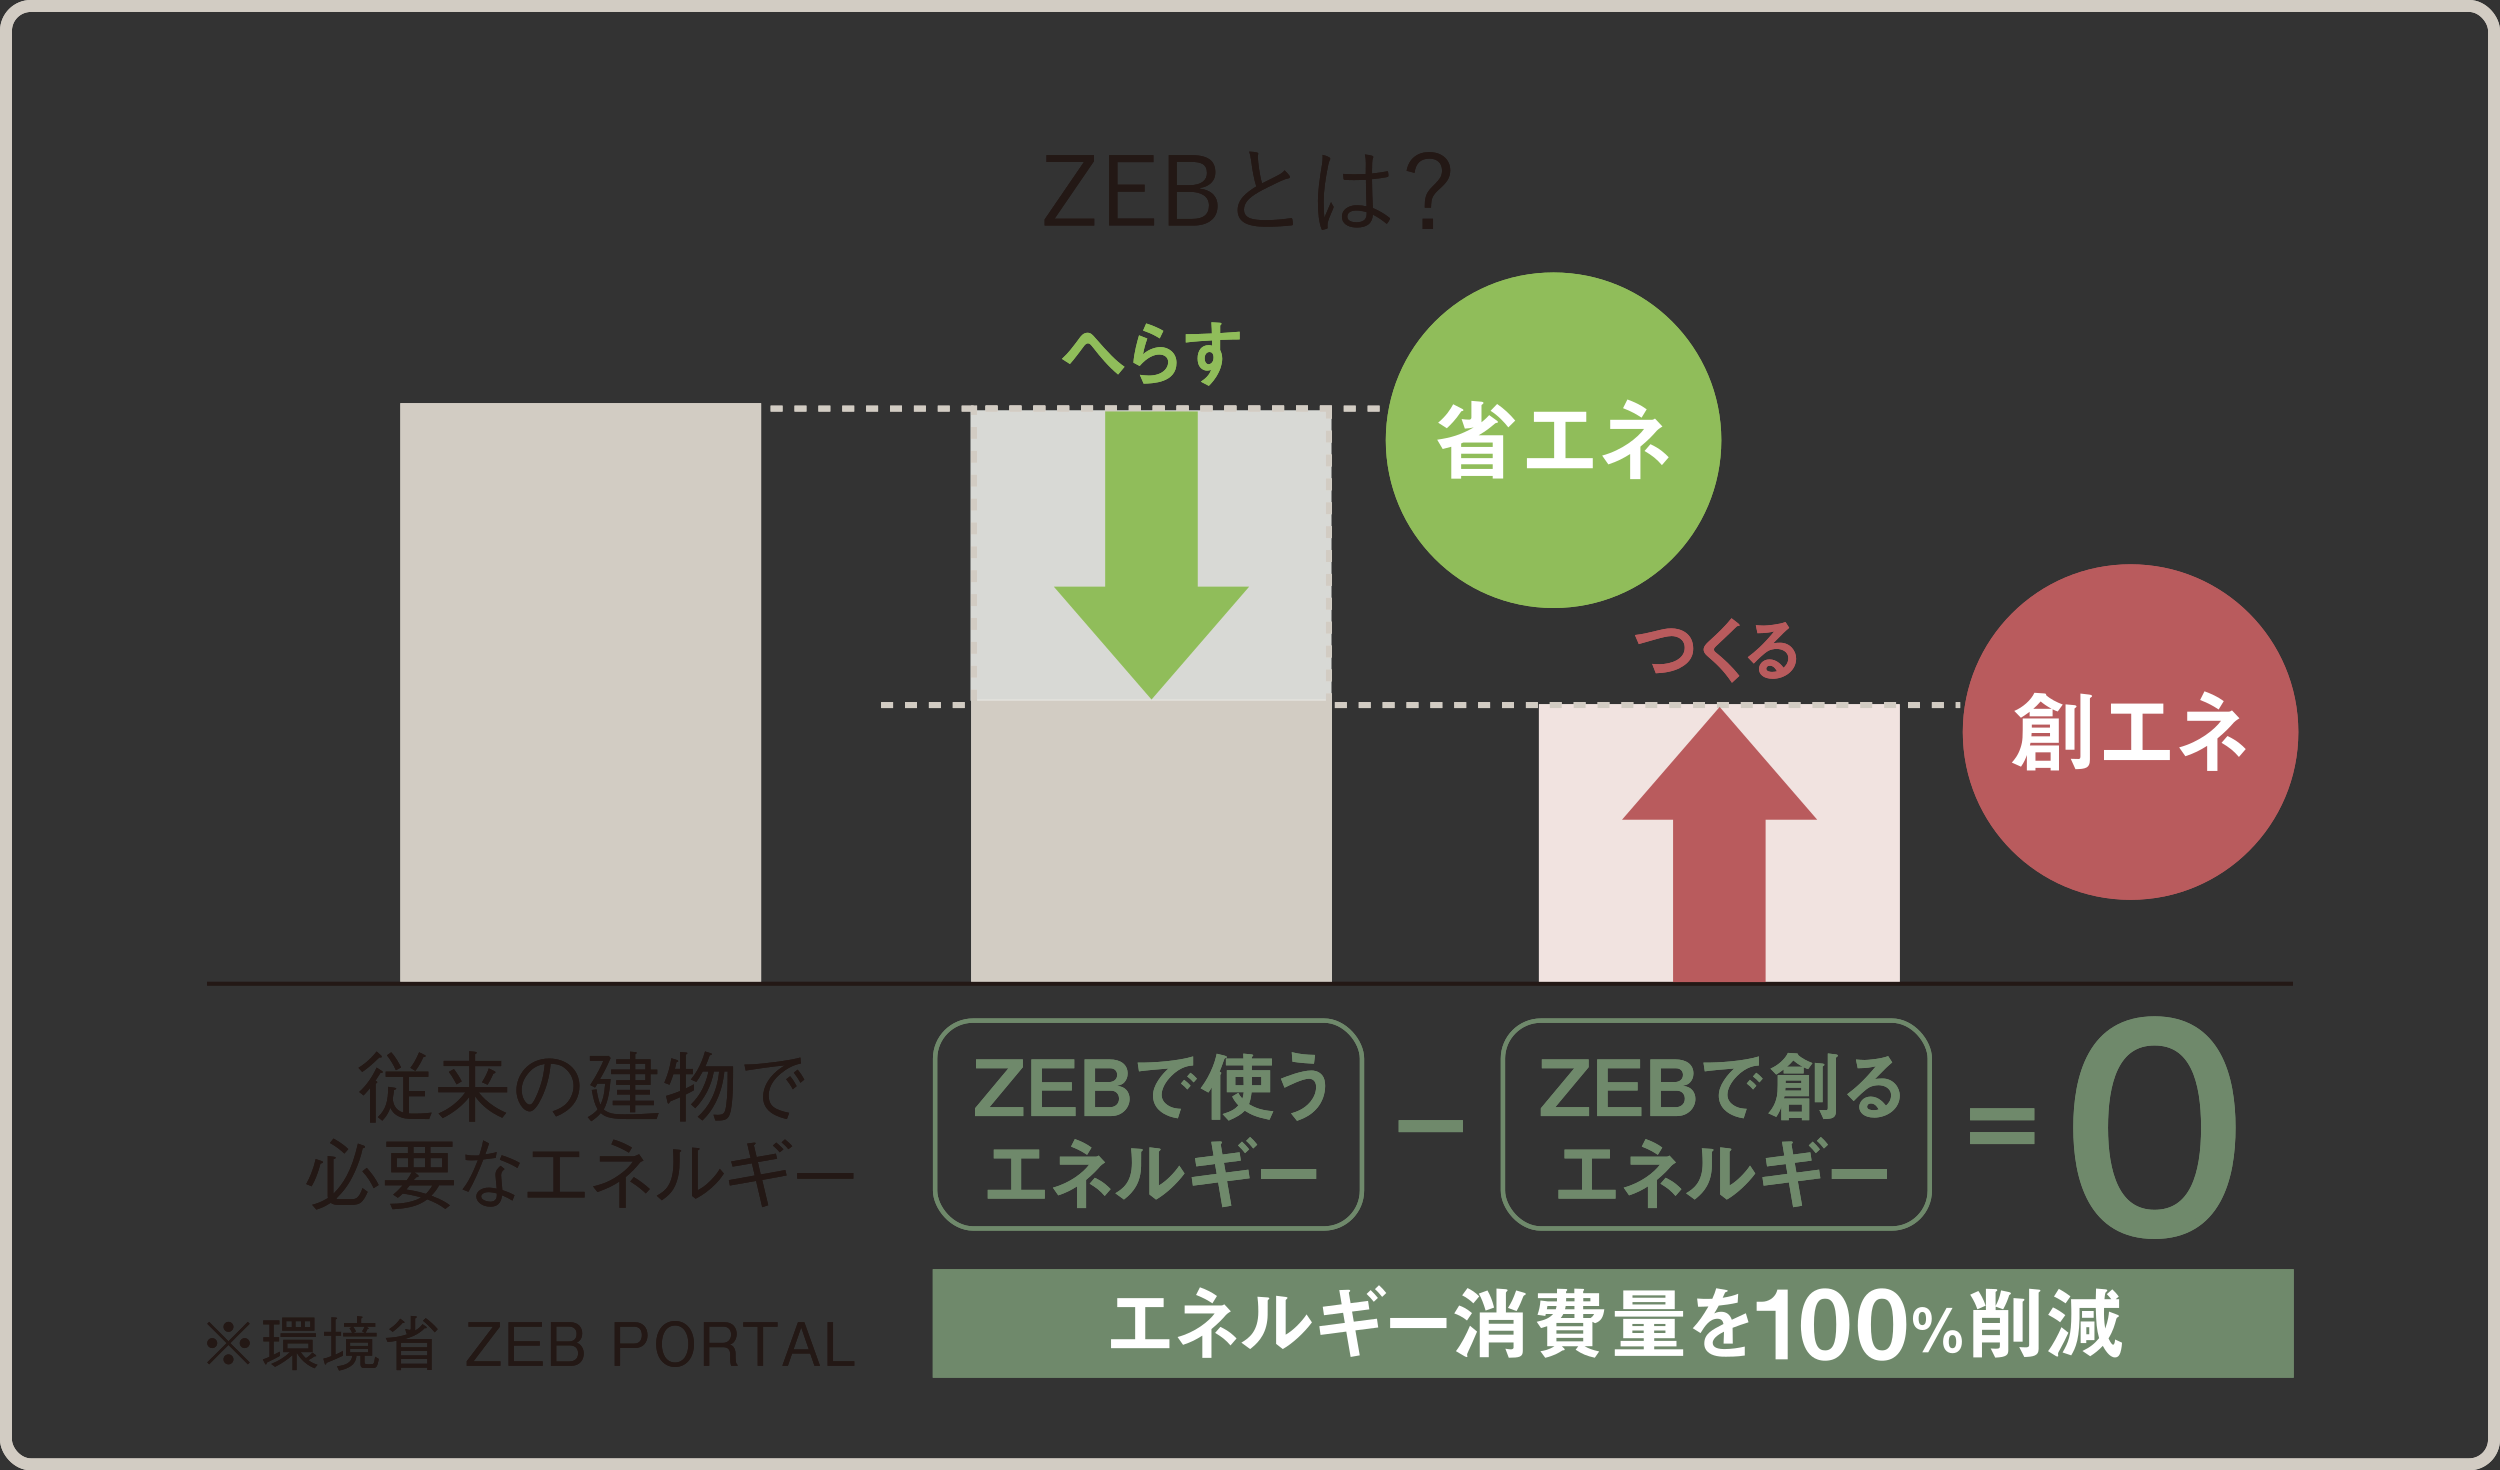 <?xml version="1.0" encoding="UTF-8"?>
<svg id="_レイヤー_2" data-name="レイヤー_2" xmlns="http://www.w3.org/2000/svg" viewBox="0 0 418.75 246.28">
  <rect x="0" y="0" width="418.75" height="246.28" fill="#333333" stroke="none"/>
  <defs>
    <style>
      .cls-1 {
        stroke-width: 1.39px;
      }

      .cls-1, .cls-2, .cls-3 {
        stroke: #6f896b;
      }

      .cls-1, .cls-2, .cls-3, .cls-4, .cls-5, .cls-6 {
        stroke-miterlimit: 10;
      }

      .cls-1, .cls-7 {
        fill: #6f896b;
      }

      .cls-2 {
        stroke-width: .73px;
      }

      .cls-2, .cls-3, .cls-4, .cls-5, .cls-6 {
        fill: none;
      }

      .cls-3, .cls-5 {
        stroke-width: 2px;
      }

      .cls-4 {
        stroke: #231815;
        stroke-width: .63px;
      }

      .cls-5, .cls-6 {
        stroke: #d2ccc3;
      }

      .cls-8 {
        fill: #231815;
      }

      .cls-9 {
        fill: #f1e3e0;
      }

      .cls-10 {
        fill: #fff;
      }

      .cls-11 {
        fill: #d2ccc3;
      }

      .cls-6 {
        stroke-dasharray: 2 2;
      }

      .cls-12 {
        fill: #e9eae6;
        opacity: .7;
      }

      .cls-13 {
        fill: #b95b5d;
      }

      .cls-14 {
        fill: #90bd5a;
      }
    </style>
  </defs>
  <g id="_レイヤー_1-2" data-name="レイヤー_1">
    <g>
      <rect class="cls-5" x="1" y="1" width="416.75" height="244.28" rx="4.17" ry="4.17"/>
      <g>
        <path class="cls-8" d="M183.24,25.99v1.01l-6.59,9.63h6.64v1.15h-8.32v-1.02l6.58-9.62h-6.27v-1.15h7.97Z"/>
        <path class="cls-8" d="M193.2,25.99v1.17h-6.03v3.77h4.56v1.17h-4.56v4.5h6.14v1.17h-7.53v-11.79h7.42Z"/>
        <path class="cls-8" d="M195.75,25.99h3.91c1.46,0,2.5.29,3.14.86.52.47.77,1.15.77,2.03,0,.75-.26,1.35-.78,1.83-.45.41-1.04.66-1.77.77v.13c.99.12,1.75.47,2.26,1.03.44.49.66,1.1.66,1.84,0,1.1-.4,1.95-1.21,2.53-.71.51-1.66.77-2.85.77h-4.12v-11.79ZM197.11,27.11v3.91h2.12c1.01,0,1.77-.21,2.28-.62.43-.35.65-.83.65-1.41,0-.7-.22-1.19-.67-1.48-.42-.27-1.09-.4-2.02-.4h-2.37ZM197.11,32.14v4.53h2.59c1.86,0,2.8-.75,2.8-2.24,0-.77-.31-1.35-.92-1.75-.55-.36-1.29-.54-2.24-.54h-2.23Z"/>
        <path class="cls-8" d="M209.26,25.39c.55.02.98.07,1.3.15.13.03.2.1.2.2,0,.05-.01.12-.04.23-.03.12-.04.23-.04.33.02.32.05.66.09,1.02.16,1.35.36,2.48.62,3.39,1.5-.74,2.46-1.22,2.85-1.44.42-.24.73-.49.93-.74.35.34.62.64.81.9.05.07.07.14.07.21,0,.14-.09.22-.27.24-.31.05-.78.22-1.41.51-1.59.75-2.8,1.35-3.63,1.83-.88.51-1.5,1-1.87,1.48-.33.43-.5.91-.5,1.42,0,.72.37,1.21,1.11,1.47.56.2,1.45.29,2.65.29,1.33-.02,2.71-.13,4.12-.34.02,0,.04,0,.05,0,.09,0,.14.05.16.15.05.25.08.52.1.84v.04c0,.11-.08.17-.23.18-1.36.15-2.78.23-4.26.23-1.62,0-2.82-.22-3.59-.66-.79-.46-1.18-1.17-1.18-2.14,0-.79.3-1.53.91-2.22.49-.56,1.23-1.14,2.21-1.73-.38-1.29-.66-2.7-.84-4.25-.09-.69-.21-1.21-.35-1.57Z"/>
        <path class="cls-8" d="M221.52,25.95c.47.09.85.23,1.14.41.11.07.16.15.16.24,0,.05-.02.11-.07.19-.09.16-.18.43-.26.8-.51,2.45-.77,4.47-.77,6.05,0,1.28.04,2.21.11,2.81.15-.38.52-1.24,1.12-2.61.07.2.19.42.36.66.05.07.07.13.07.18,0,.04-.02.1-.05.17-.57,1.3-.89,2.14-.95,2.52-.02.2-.03.36-.03.48,0,.09,0,.17.02.23,0,.03,0,.06,0,.08,0,.05-.03.1-.09.13-.2.08-.44.15-.72.2-.03.01-.05.02-.07.02-.06,0-.1-.05-.13-.14-.41-1.03-.61-2.6-.61-4.71,0-1.4.23-3.45.69-6.15.07-.44.1-.84.1-1.19,0-.15,0-.28-.02-.4ZM228.9,34.56c-.07-1.55-.11-3.04-.11-4.45-.76.04-1.43.06-2.02.06-.53,0-1.05-.02-1.55-.05-.1,0-.16-.05-.17-.14-.04-.3-.06-.58-.06-.85.6.04,1.22.06,1.86.06s1.28-.02,1.91-.06l.02-1.84c0-.49-.05-.97-.16-1.42.51.05.92.12,1.23.22.12.05.18.12.18.2,0,.06-.02.14-.06.23-.07.11-.11.37-.13.77-.02.37-.03.96-.03,1.77.81-.08,1.65-.2,2.52-.36.04-.01.06-.02.08-.02.05,0,.08.04.09.12.04.23.06.45.06.63,0,.11-.04.17-.11.2-.65.15-1.53.28-2.64.38.02,1.77.06,3.38.15,4.83,1.06.45,2,1,2.81,1.66.04.03.06.06.06.09,0,.02-.01.06-.03.11-.11.26-.26.5-.43.7-.03.05-.07.07-.1.07-.03,0-.06-.02-.09-.05-.73-.61-1.47-1.1-2.23-1.47-.07,1.44-.96,2.16-2.68,2.16-.81,0-1.44-.18-1.89-.54-.4-.32-.6-.74-.6-1.28,0-.62.27-1.11.81-1.46.45-.3,1-.45,1.65-.45.58,0,1.14.06,1.68.18ZM228.9,35.53c-.62-.18-1.21-.27-1.74-.27-.48,0-.86.1-1.12.3-.24.18-.36.42-.36.73,0,.32.15.57.46.73.27.14.63.21,1.07.21,1.13,0,1.7-.46,1.7-1.39v-.3Z"/>
        <path class="cls-8" d="M235.6,28.64c.19-1.07.65-1.89,1.4-2.44.64-.48,1.43-.72,2.38-.72,1.13,0,2.02.32,2.68.95.57.56.86,1.27.86,2.13,0,.6-.16,1.15-.48,1.65-.28.44-.75.95-1.41,1.52-.58.52-.95.99-1.11,1.41-.14.36-.21.91-.22,1.65h-1.05v-.4c0-.79.11-1.42.34-1.9.2-.42.54-.86,1.04-1.34.64-.61,1.05-1.11,1.26-1.49.17-.32.25-.68.25-1.1,0-.65-.21-1.15-.63-1.51-.37-.32-.87-.48-1.49-.48-1.46,0-2.29.8-2.48,2.39l-1.31-.34ZM240.03,36.64v1.71h-1.74v-1.71h1.74Z"/>
      </g>
      <rect class="cls-5" x="1" y="1" width="416.75" height="244.28" rx="4.17" ry="4.17"/>
      <g>
        <path class="cls-8" d="M183.24,25.99v1.01l-6.59,9.63h6.64v1.15h-8.32v-1.02l6.58-9.62h-6.27v-1.15h7.97Z"/>
        <path class="cls-8" d="M193.2,25.99v1.17h-6.03v3.77h4.56v1.17h-4.56v4.5h6.14v1.17h-7.53v-11.79h7.42Z"/>
        <path class="cls-8" d="M195.75,25.99h3.91c1.46,0,2.5.29,3.14.86.52.47.77,1.15.77,2.03,0,.75-.26,1.35-.78,1.83-.45.41-1.04.66-1.77.77v.13c.99.12,1.75.47,2.26,1.03.44.49.66,1.1.66,1.84,0,1.1-.4,1.95-1.21,2.53-.71.51-1.66.77-2.85.77h-4.12v-11.79ZM197.11,27.11v3.91h2.12c1.01,0,1.77-.21,2.28-.62.43-.35.65-.83.65-1.41,0-.7-.22-1.19-.67-1.48-.42-.27-1.09-.4-2.02-.4h-2.37ZM197.11,32.14v4.53h2.59c1.86,0,2.8-.75,2.8-2.24,0-.77-.31-1.35-.92-1.75-.55-.36-1.29-.54-2.24-.54h-2.23Z"/>
        <path class="cls-8" d="M209.26,25.39c.55.02.98.07,1.3.15.13.03.2.1.2.2,0,.05-.01.12-.04.23-.03.12-.04.23-.04.33.02.32.05.66.09,1.02.16,1.35.36,2.48.62,3.39,1.5-.74,2.46-1.22,2.85-1.44.42-.24.73-.49.93-.74.35.34.62.64.81.9.05.07.07.14.07.21,0,.14-.09.22-.27.24-.31.05-.78.22-1.41.51-1.59.75-2.8,1.35-3.63,1.83-.88.51-1.5,1-1.87,1.48-.33.43-.5.91-.5,1.42,0,.72.37,1.21,1.11,1.47.56.2,1.45.29,2.65.29,1.33-.02,2.71-.13,4.12-.34.02,0,.04,0,.05,0,.09,0,.14.05.16.15.05.25.08.52.1.84v.04c0,.11-.08.17-.23.18-1.36.15-2.78.23-4.26.23-1.62,0-2.82-.22-3.59-.66-.79-.46-1.18-1.17-1.18-2.14,0-.79.3-1.53.91-2.22.49-.56,1.23-1.14,2.21-1.73-.38-1.29-.66-2.7-.84-4.25-.09-.69-.21-1.21-.35-1.57Z"/>
        <path class="cls-8" d="M221.52,25.95c.47.09.85.23,1.14.41.11.07.16.15.16.24,0,.05-.02.11-.07.19-.09.16-.18.43-.26.8-.51,2.45-.77,4.47-.77,6.05,0,1.28.04,2.21.11,2.81.15-.38.52-1.24,1.12-2.61.07.2.19.42.36.66.05.07.07.13.07.18,0,.04-.02.1-.05.17-.57,1.3-.89,2.14-.95,2.52-.02.2-.03.36-.03.48,0,.09,0,.17.02.23,0,.03,0,.06,0,.08,0,.05-.03.1-.09.13-.2.08-.44.15-.72.2-.03.01-.05.02-.07.02-.06,0-.1-.05-.13-.14-.41-1.03-.61-2.6-.61-4.71,0-1.4.23-3.45.69-6.15.07-.44.1-.84.1-1.19,0-.15,0-.28-.02-.4ZM228.9,34.56c-.07-1.55-.11-3.04-.11-4.45-.76.04-1.43.06-2.02.06-.53,0-1.05-.02-1.55-.05-.1,0-.16-.05-.17-.14-.04-.3-.06-.58-.06-.85.6.04,1.22.06,1.86.06s1.28-.02,1.91-.06l.02-1.84c0-.49-.05-.97-.16-1.42.51.05.92.12,1.23.22.12.05.18.12.18.2,0,.06-.02.14-.06.23-.07.11-.11.37-.13.77-.02.37-.03.96-.03,1.77.81-.08,1.65-.2,2.52-.36.04-.01.06-.02.08-.02.05,0,.08.04.09.12.04.23.06.45.06.63,0,.11-.04.17-.11.2-.65.15-1.53.28-2.64.38.02,1.77.06,3.38.15,4.83,1.06.45,2,1,2.81,1.66.04.03.06.06.06.09,0,.02-.01.06-.03.11-.11.26-.26.5-.43.7-.03.05-.07.07-.1.07-.03,0-.06-.02-.09-.05-.73-.61-1.47-1.1-2.23-1.47-.07,1.44-.96,2.16-2.68,2.16-.81,0-1.44-.18-1.89-.54-.4-.32-.6-.74-.6-1.28,0-.62.27-1.11.81-1.46.45-.3,1-.45,1.65-.45.58,0,1.14.06,1.68.18ZM228.9,35.53c-.62-.18-1.21-.27-1.74-.27-.48,0-.86.1-1.12.3-.24.18-.36.42-.36.73,0,.32.15.57.46.73.27.14.63.21,1.07.21,1.13,0,1.7-.46,1.7-1.39v-.3Z"/>
        <path class="cls-8" d="M235.6,28.64c.19-1.07.65-1.89,1.4-2.44.64-.48,1.43-.72,2.38-.72,1.13,0,2.02.32,2.68.95.57.56.86,1.27.86,2.13,0,.6-.16,1.15-.48,1.65-.28.44-.75.95-1.41,1.52-.58.52-.95.99-1.11,1.41-.14.36-.21.91-.22,1.65h-1.05v-.4c0-.79.11-1.42.34-1.9.2-.42.54-.86,1.04-1.34.64-.61,1.05-1.11,1.26-1.49.17-.32.25-.68.25-1.1,0-.65-.21-1.15-.63-1.51-.37-.32-.87-.48-1.49-.48-1.46,0-2.29.8-2.48,2.39l-1.31-.34ZM240.03,36.64v1.71h-1.74v-1.71h1.74Z"/>
      </g>
      <rect class="cls-11" x="48.57" y="86.01" width="97.41" height="60.43" transform="translate(213.5 18.96) rotate(90)"/>
      <rect class="cls-11" x="169" y="110.84" width="47.75" height="60.43" transform="translate(333.94 -51.82) rotate(90)"/>
      <rect class="cls-9" x="264.5" y="111.23" width="46.97" height="60.43" transform="translate(429.43 -146.54) rotate(90)"/>
      <rect class="cls-12" x="168.47" y="62.85" width="48.64" height="60.43" transform="translate(285.86 -99.73) rotate(90)"/>
      <path class="cls-11" d="M223.09,67.94h-2v1h1v1.19h1v-2.19h0ZM219.09,67.94h-2v1h2v-1h0ZM215.09,67.94h-2v1h2v-1h0ZM211.09,67.94h-2v1h2v-1h0ZM207.09,67.94h-2v1h2v-1h0ZM203.09,67.94h-2v1h2v-1h0ZM199.09,67.94h-2v1h2v-1h0ZM195.09,67.94h-2v1h2v-1h0ZM191.09,67.94h-2v1h2v-1h0ZM187.09,67.94h-2v1h2v-1h0ZM183.09,67.94h-2v1h2v-1h0ZM179.09,67.94h-2v1h2v-1h0ZM175.09,67.94h-2v1h2v-1h0ZM171.09,67.94h-2v1h2v-1h0ZM167.09,67.94h-2v1h2v-1h0ZM163.66,67.94h-1v1h0v.57h1v-1.57h0ZM163.66,71.51h-1v2h1v-2h0ZM163.66,75.51h-1v2h1v-2h0ZM163.66,79.51h-1v2h1v-2h0ZM163.66,83.51h-1v2h1v-2h0ZM163.66,87.51h-1v2h1v-2h0ZM163.66,91.51h-1v2h1v-2h0ZM163.66,95.51h-1v2h1v-2h0ZM163.66,99.51h-1v2h1v-2h0ZM163.66,103.51h-1v2h1v-2h0ZM163.66,107.51h-1v2h1v-2h0ZM163.66,111.51h-1v2h1v-2h0ZM163.66,115.51h-1v2h1v-2h0ZM165.56,117.6h-2v1h2v-1h0ZM169.56,117.6h-2v1h2v-1h0ZM173.56,117.6h-2v1h2v-1h0ZM177.56,117.6h-2v1h2v-1h0ZM181.56,117.6h-2v1h2v-1h0ZM185.56,117.6h-2v1h2v-1h0ZM189.56,117.6h-2v1h2v-1h0ZM193.56,117.6h-2v1h2v-1h0ZM197.56,117.6h-2v1h2v-1h0ZM201.56,117.6h-2v1h2v-1h0ZM205.56,117.6h-2v1h2v-1h0ZM209.56,117.6h-2v1h2v-1h0ZM213.56,117.6h-2v1h2v-1h0ZM217.56,117.6h-2v1h2v-1h0ZM221.56,117.6h-2v1h2v-1h0ZM223.09,116.13h-1v2h1v-2h0ZM223.09,112.13h-1v2h1v-2h0ZM223.09,108.13h-1v2h1v-2h0ZM223.09,104.13h-1v2h1v-2h0ZM223.09,100.13h-1v2h1v-2h0ZM223.09,96.13h-1v2h1v-2h0ZM223.09,92.13h-1v2h1v-2h0ZM223.09,88.13h-1v2h1v-2h0ZM223.09,84.13h-1v2h1v-2h0ZM223.09,80.13h-1v2h1v-2h0ZM223.09,76.13h-1v2h1v-2h0ZM223.09,72.13h-1v2h1v-2h0Z"/>
      <line class="cls-4" x1="34.68" y1="164.77" x2="384.07" y2="164.77"/>
      <line class="cls-6" x1="129.08" y1="68.44" x2="237.44" y2="68.44"/>
      <line class="cls-6" x1="147.59" y1="118.1" x2="328.33" y2="118.1"/>
      <g>
        <path class="cls-8" d="M60.04,178.86c.6-.38,1.88-1.21,3.04-2.74l.77.68c.04.05.1.12.1.19,0,.16-.14.14-.42.14-1.31,1.3-2.22,1.99-2.86,2.43l-.64-.7ZM60.15,182.91c.46-.39,1.86-1.73,2.94-4.1l.87.57c.13.08.16.13.16.18,0,.13-.18.16-.4.16-.4.65-.55.87-.83,1.3.22.1.31.16.31.25,0,.1-.21.21-.27.25v6.51h-.95v-5.77c-.21.26-.6.73-1.08,1.23l-.74-.58ZM63.29,187.11c1.35-1.26,1.73-2.67,1.73-5.07l1.12.16c.12.01.23.06.23.14,0,.1-.14.16-.36.23-.04.27-.13.86-.16,1.09-.01.08-.05.18-.05.26,0,.86.33,2.03,1.75,2.44v-5.99h-2.95v-.88h7.15v.88h-3.25v2.37h2.68v.88h-2.68v2.9c1.56.04,2.61-.01,3.8-.16l-.42,1.08c-3.29,0-3.83,0-4.63-.26-.91-.31-1.47-.79-1.87-1.62-.34.92-.74,1.53-1.35,2.16l-.74-.61ZM65.53,176.25c.83.91,1.43,2.08,1.65,2.55l-.87.47c-.4-.9-.83-1.64-1.5-2.51l.72-.51ZM68.74,178.86c.47-.61.91-1.3,1.46-2.61l.94.46c.07.03.16.08.16.16,0,.12-.13.16-.4.21-.36.82-.71,1.46-1.33,2.3l-.82-.51Z"/>
        <path class="cls-8" d="M80.19,182.95c.22.31.73,1,1.86,1.86.84.64,1.77,1.18,2.74,1.59l-.66.83c-1.81-.79-3.42-1.99-4.55-3.6v4.26h-.98v-4.16c-.92,1.26-2.6,2.67-4.45,3.55l-.7-.78c1.79-.74,3.37-1.96,4.5-3.55h-4.54v-.88h5.19v-3.5h-4.29v-.88h4.29v-1.62l.96.1c.23.03.29.09.29.16,0,.1-.14.18-.27.25v1.12h4.37v.88h-4.37v3.5h5.37v.88h-4.76ZM76.47,181.63c-.74-1.38-1.09-1.83-1.29-2.09l.85-.48c.64.86,1,1.46,1.31,2.07l-.87.51ZM82.62,179.87c-.38.88-.75,1.52-.94,1.83l-.95-.42c.62-.98.92-1.66,1.14-2.33l.95.47c.06.03.17.08.17.18,0,.12-.12.18-.38.26Z"/>
        <path class="cls-8" d="M92.55,186.14c.49-.17,1.26-.42,1.99-1,.88-.7,1.53-1.95,1.53-3.24,0-2-1.46-3.08-2.05-3.37-.48-.22-1.12-.34-1.78-.35-.17,1.96-.65,3.9-1.51,5.69-.55,1.16-1.25,2.29-2.01,2.29-1.09,0-2.22-1.68-2.22-3.56,0-2.5,1.96-5.3,5.5-5.3,2.73,0,5.06,1.72,5.06,4.6,0,3.54-3.15,4.8-3.93,5.11l-.57-.87ZM88.28,180.03c-.42.57-.9,1.42-.9,2.55,0,1.39.79,2.44,1.31,2.44.27,0,.58,0,1.43-2.08.9-2.2,1.05-3.94,1.12-4.73-.92.17-1.98.47-2.96,1.82Z"/>
        <path class="cls-8" d="M109.96,187.44h-5.11c-3.03,0-3.74-.57-4.21-1.01-.46.55-.91.91-1.61,1.39l-.58-.69c.83-.48,1.31-.88,1.66-1.31-.51-.91-.68-1.53-.99-3.25l.82-.1c.04.36.21,1.7.64,2.57.42-.86.65-1.73.78-3.52h-1.29c-.1.18-.14.23-.4.65l-.81-.42c1.23-1.87,1.96-3.47,2.2-4.06h-2.25v-.82h3.16l.31.34c-.68,1.62-1.31,2.74-1.77,3.52h1.77c-.1,1.22-.3,3.61-1.16,5.12.84.66,1.64.81,3.46.81,1.92,0,3.83-.09,5.75-.23l-.36,1.01ZM108.97,179.92v1.79h-2.57v.84h2.47v.78h-2.47v1.04h3.12v.75h-3.12v1.18h-.87v-1.18h-2.89v-.75h2.89v-1.04h-2.17v-.78h2.17v-.84h-2.31v-.78h2.31v-1.01h-3.16v-.77h3.16v-.96h-2.31v-.75h2.31v-1.29l.94.08c.08,0,.17.03.17.13s-.08.14-.23.22v.86h2.57v1.72h1.12v.77h-1.12ZM108.1,178.19h-1.7v.96h1.7v-.96ZM108.1,179.92h-1.7v1.01h1.7v-1.01Z"/>
        <path class="cls-8" d="M114.86,183.34v4.51h-.95v-4.07c-.65.3-.88.39-1.62.69-.08.12-.25.39-.34.39s-.13-.17-.16-.29l-.22-1.01c.66-.2,1.37-.4,2.34-.81v-2.82h-1.12c-.23.73-.34,1-.64,1.77l-.88-.34c.73-1.7,1-2.94,1.18-4.11l.96.31c.12.04.2.12.2.18,0,.1-.18.14-.3.18-.12.53-.16.69-.26,1.12h.86v-2.83l.98.08c.12.01.25.03.25.12,0,.06-.03.09-.27.26v2.38h1.18v.88h-1.18v2.39c.48-.22.91-.46,1.35-.7v1.01c-.52.29-.88.47-1.35.7ZM122.26,186.57c-.38,1.12-1.05,1.12-2.44,1.12l-.31-.98c.23.01.49.03.74.03,1.04,0,1.22-.34,1.4-1.72.2-1.43.23-3.08.23-5.55h-.55c-.34,3.54-1.79,6.46-3.69,8.22l-.78-.64c1.75-1.44,3.28-4.11,3.59-7.58h-.87c-.49,2.55-1.56,4.52-3.12,6.16l-.71-.65c.78-.75,1.43-1.64,1.92-2.61.65-1.3.9-2.43.99-2.9h-.95c-.53.99-.74,1.3-1.08,1.75l-.91-.4c.73-.91,1.7-2.29,2.37-4.71l.92.29c.09.03.23.06.23.17,0,.14-.27.18-.35.18-.33.92-.48,1.29-.74,1.87h4.64c.01,2.05.03,6.27-.53,7.94Z"/>
        <path class="cls-8" d="M124.7,178.31c1.13-.01,2.07-.03,4.89-.39,2.9-.38,3.58-.55,4.48-.79l.08,1.01c-1.26.22-2.38.86-3.35,1.66-.79.65-2.04,1.91-2.04,3.67s.96,2.43,3.43,2.93l-.38,1.05c-1.2-.3-3.99-.99-3.99-3.69,0-1.76,1-3.11,1.83-3.93.6-.6,1.08-.92,1.82-1.38-2.01.18-5.15.64-6.57.87l-.21-1.01ZM132.36,180.27c.56.66.96,1.43,1.08,1.66l-.65.53c-.3-.62-.86-1.37-1.12-1.69l.69-.51ZM133.61,179.16c.47.57.88,1.23,1.12,1.66l-.65.55c-.3-.57-.82-1.34-1.12-1.7l.65-.51Z"/>
        <path class="cls-8" d="M51.28,198.34c.58-1.04,1.14-2.26,1.59-4.2l.98.32c.1.04.26.1.26.22,0,.08-.09.14-.43.23-.34,1.31-.79,2.61-1.48,3.8l-.91-.38ZM56.01,193.77s.22.04.22.14c0,.17-.3.23-.38.25v5.79c1.6-1.62,3.04-3.71,4.1-8.4l.97.34c.18.06.21.17.21.21,0,.16-.18.2-.38.25-.3,1.4-.78,2.77-1.39,4.08-.98,2.13-1.95,3.25-3.04,4.33.08.05.17.1.4.1h2.22c.48,0,1.18,0,1.78-1.86l.87.64c-.81,1.77-1.26,2.17-2.68,2.17h-2.39c-.64,0-.95-.22-1.12-.34-1.01.65-1.73.94-2.41,1.14l-.71-.81c.71-.18,1.52-.44,2.65-1.13-.04-.23-.04-.29-.04-.42v-6.62l1.11.13ZM55.86,190.7c.36.21,1.59.87,2.48,1.78l-.66.75c-.69-.66-1.35-1.18-2.42-1.78l.6-.75ZM61.43,195.6c.78.88,1.5,1.82,2,2.89l-.84.53c-.46-.96-.99-1.87-1.9-2.83l.74-.58Z"/>
        <path class="cls-8" d="M73.55,198.55c-.43.75-.79,1.21-1.3,1.73,1.79.69,2.46,1.1,3.12,1.62l-.78.6c-.91-.69-1.95-1.2-3.02-1.61-1.63,1.24-3.52,1.53-5.82,1.66l-.4-.91c.51,0,1.59,0,2.78-.22,1.4-.26,2.08-.65,2.4-.85-1.29-.36-2.26-.55-3.08-.64-.31.3-.49.47-.82.7l-.78-.53c.7-.55,1.3-1.22,1.6-1.56h-2.98v-.85h3.65c.29-.36.53-.73.84-1.33h-3.42v-3.21h2.79v-1.05h-3.61v-.87h11.06v.87h-3.69v1.05h2.9v3.21h-5.56l.56.43c.06.05.14.14.14.21,0,.1-.12.13-.39.19-.08.08-.31.33-.48.49h6.77v.85h-2.5ZM68.35,193.99h-1.88v1.55h1.88v-1.55ZM68.63,198.55c-.16.21-.2.26-.57.7.79.12,1.87.27,3.28.72.44-.44.71-.79,1.09-1.42h-3.8ZM71.2,192.11h-1.94v1.05h1.94v-1.05ZM71.2,193.99h-1.94v1.55h1.94v-1.55ZM74.06,193.99h-1.95v1.55h1.95v-1.55Z"/>
        <path class="cls-8" d="M81.92,191.5c-.35,1.09-.39,1.2-.64,1.86,1.27-.19,1.6-.3,1.92-.4l-.17.99c-.42.06-1.38.18-2.07.26-.73,1.86-1.51,3.69-2.5,5.42l-.99-.4c.53-.69,1.37-1.77,2.57-4.91-.14,0-.81.04-.94.04-.59,0-.88-.04-1.09-.06l-.04-.92c.34.09.7.17,1.59.17.33,0,.46,0,.72-.03.19-.58.48-1.46.65-2.51l.98.51ZM84.53,195.81c-.42.35-.59.56-.59,1.07,0,.21.08.99.21,2.46,1.08.36,1.52.58,2.03.85l-.34.91c-.62-.38-.99-.55-1.73-.88-.12.7-.34,1.9-1.96,1.9-1.47,0-2.37-.88-2.37-1.72,0-.91,1.01-1.47,2.07-1.47.46,0,.96.1,1.35.17-.03-.36-.21-2.05-.21-2.31,0-.68.32-1.04.86-1.53l.68.57ZM81.78,199.69c-.7,0-1.18.34-1.18.71,0,.6.94.88,1.57.88.53,0,1.04-.3,1.04-.99v-.4c-.38-.08-.91-.21-1.43-.21ZM84.03,193.5c.94.29,2.15.77,3.04,1.29l-.4.85c-.96-.58-1.5-.81-2.95-1.39l.31-.74Z"/>
        <path class="cls-8" d="M97.92,200.58h-9.54v-.95h4.33v-5.82h-3.46v-.91h7.76v.91h-3.25v5.82h4.16v.95Z"/>
        <path class="cls-8" d="M103.76,197.9c-1.05.68-1.81,1.09-3.69,1.77l-.74-.95c1.2-.29,2.5-.61,4.28-1.85,1.47-1.01,2.04-1.79,2.42-2.33h-5.55v-.87h5.69c.17,0,.77-.29.88-.34l.74,1.08c-.42.16-.47.17-.61.34-.56.68-1.25,1.5-2.37,2.41v5.15h-1.05v-4.41ZM102.77,190.87c1.37.38,2.52,1.01,3.08,1.35l-.51.85c-1.1-.66-2.13-1.09-2.94-1.39l.36-.81ZM106.17,197.16c.96.56,2.09,1.46,2.68,2l-.68.74c-.55-.51-1.26-1.17-2.61-2l.61-.74Z"/>
        <path class="cls-8" d="M110,200.28c1.31-.73,2.81-1.65,2.81-5.73,0-.79-.04-1.56-.07-2.05l1.07.09c.05.01.29.03.29.16,0,.06-.03.09-.27.27.03,2.43-.04,3.17-.25,4.08-.55,2.38-1.6,3.15-2.73,3.95l-.85-.77ZM115.89,192.22l1.04.08c.13.01.25.05.25.13s-.04.1-.31.27v6.66c.6-.33,1.24-.68,2.2-1.66.88-.88,1.22-1.47,1.5-1.92l.68.78c-.43.65-.91,1.38-2.12,2.44-1.18,1.03-1.96,1.44-2.61,1.79l-.61-.48v-8.09Z"/>
        <path class="cls-8" d="M122.7,195.4l-.23-.86,3.25-.57-.57-2.43,1.09-.14c.08-.01.33-.04.33.09,0,.08-.18.26-.29.35l.46,1.96,3.22-.57.2.85-3.21.57.47,2.07,4.13-.74.21.91-4.09.75,1.01,4.23-1.01.34-1.03-4.41-4.39.78-.17-.91,4.33-.78-.47-2.03-3.22.55ZM130.02,191.37c.39.3.9.79,1.21,1.14l-.64.51c-.31-.42-.85-.91-1.14-1.14l.57-.51ZM131.48,190.83c.29.22.9.77,1.22,1.16l-.65.51c-.27-.38-.77-.87-1.14-1.16l.57-.51Z"/>
        <path class="cls-8" d="M133.53,197.43v-.95h9.41v.95h-9.41Z"/>
      </g>
      <g>
        <path class="cls-7" d="M163.32,186.94v-1.3l5.6-6.71h-5.43v-1.48h7.84v1.3l-5.6,6.71h5.67v1.48h-8.07Z"/>
        <path class="cls-7" d="M172.76,186.94v-9.49h7.18v1.48h-5.43v2.35h5.02v1.37h-5.02v2.81h5.64v1.48h-7.38Z"/>
        <path class="cls-7" d="M186.1,186.94h-4.43v-9.49h4.16c1.92,0,3.05.88,3.05,2.37,0,.6-.21,1.09-.55,1.46-.3.32-.55.45-1.25.57.92.17,1.24.36,1.56.7.42.43.57,1.01.57,1.53,0,1.38-1.12,2.86-3.12,2.86ZM185.99,178.94h-2.57v2.31h2.29c.77,0,1.42-.39,1.42-1.21,0-.66-.46-1.1-1.13-1.1ZM186.14,182.69h-2.72v2.77h2.51c.7,0,1.51-.42,1.51-1.43,0-.86-.61-1.34-1.3-1.34Z"/>
        <path class="cls-7" d="M196.16,180.26c-.96.96-1.59,2.13-1.59,3.12,0,.9.57,1.43.94,1.69.84.6,1.75.64,2.29.66l-.51,1.59c-.69-.12-2.15-.39-3.2-1.44-.62-.61-.96-1.46-.96-2.34s.32-1.74.88-2.59c.61-.95,1.26-1.56,1.72-1.98-1.74.14-3.65.3-4.95.48l-.22-1.46c2.81.03,6.84-.29,9.29-1.04v1.51c-.61.04-2.04.13-3.69,1.79ZM198.88,182.49c-.29-.35-.56-.61-1.07-1l.53-.62c.43.32.75.6,1.08,1l-.55.62ZM199.93,181.3c-.34-.39-.65-.68-1.08-.99l.55-.62c.55.4.81.68,1.08.99l-.55.62Z"/>
        <path class="cls-7" d="M205.3,177.21c-.2.06-.22.13-.27.29-.29.86-.55,1.5-.75,1.99.14.08.29.17.29.25,0,.05-.18.27-.18.34v7.48h-1.42v-5.42c-.27.44-.4.64-.57.86l-1.29-.71c.47-.64.99-1.34,1.64-2.7.64-1.37.85-2.2,1.05-3.09l1.2.29c.29.06.49.14.49.27,0,.09-.06.13-.18.18ZM212.63,187.56c-2.08-.42-3.02-.81-4.13-1.52-.64.64-1.21,1-2.7,1.66l-1.01-1.09c1.53-.47,2.05-.82,2.65-1.46-.46-.48-.73-.87-1.05-1.48l1.04-.62c.14.31.3.57.68.98.13-.43.18-.75.22-1.09h-2.83v-3.68h2.8c0-.31,0-.35-.01-.82h-2.95v-1.13h2.94c0-.13-.03-.82-.03-.83l1.35.13s.31.03.31.16c0,.03-.01.05-.03.08-.01.03-.14.14-.17.17-.03.04-.03.06-.03.3h3.37v1.13h-3.37v.82h3.07v3.68h-3.11c-.12,1.08-.29,1.59-.44,2,.69.4,1.79,1.04,4.08,1.18l-.64,1.44ZM208.3,180.38h-1.38v1.4h1.4c0-.42-.01-1.07-.03-1.4ZM211.28,180.38h-1.59c.01.87.01.44.01,1.4h1.57v-1.4Z"/>
        <path class="cls-7" d="M220.63,185.58c-1.11,1.34-2.5,1.83-3.38,2.16l-1-1.25c.77-.22,2.17-.64,3.25-1.95.55-.68.95-1.53.95-2.48,0-1.14-.77-1.38-1.17-1.38-1.08,0-3.17,1.04-4.12,1.51l-.6-1.51c.96-.38,3.45-1.37,5.11-1.37.34,0,1.14.06,1.73.72.47.52.56,1.3.56,1.85,0,1.35-.47,2.67-1.33,3.71ZM220.09,178.17c-.82-.03-2.26-.13-3.6-.33l-.12-1.6c1.51.36,2.41.43,3.9.46l-.18,1.47Z"/>
        <path class="cls-7" d="M165.45,200.77v-1.47h3.95v-5.27h-2.94v-1.47h7.6v1.47h-3.02v5.27h3.96v1.47h-9.57Z"/>
        <path class="cls-7" d="M184.26,195.36c-.6.68-1.1,1.23-2.34,2.27v4.72h-1.5v-3.64c-1.07.66-1.79,1.05-3.16,1.51l-.9-1.29c2.89-.77,5.16-2.59,6.08-3.86h-4.91v-1.33h6.03c.19,0,.33-.09.47-.18l1.08,1.16c-.48.27-.77.53-.86.64ZM182.09,193.43c-.73-.48-1.46-.91-2.69-1.38l.64-1.26c.97.35,1.91.78,2.79,1.43l-.74,1.21ZM185.04,200.32c-.74-.87-1.4-1.39-2.52-2.05l.86-.99c1.4.66,2.09,1.33,2.65,1.9l-.99,1.14Z"/>
        <path class="cls-7" d="M191.23,192.83c-.09.08-.09.1-.09.17,0,2.43,0,2.63-.07,3.2-.31,2.69-1.86,3.96-2.81,4.72l-1.44-1.05c1.25-.73,2.78-1.83,2.78-5.07,0-1.21-.09-2.07-.14-2.46l1.57.1c.23.01.38.05.38.19,0,.05-.03.07-.18.2ZM193.64,200.93l-1.11-.86v-7.89l1.51.18c.12.01.36.04.36.17,0,.05-.03.09-.14.2,0,.01-.16.14-.16.16v5.68c1.12-.61,2.6-2.07,3.43-3.33l.88,1.31c-1.27,1.72-3.22,3.51-4.78,4.38Z"/>
        <path class="cls-7" d="M205.53,197.85l.72,4.1-1.5.26-.71-4.16-4.23.55-.2-1.43,4.19-.55-.29-1.65-3.13.4-.21-1.39,3.11-.4-.39-2.33,1.33-.05c.26-.01.47-.01.47.17,0,.06-.03.09-.14.19-.04.03-.09.08-.08.13l.29,1.7,2.87-.38.21,1.39-2.83.36.29,1.65,3.8-.49.21,1.44-3.76.48ZM208.55,193.15c-.35-.45-.75-.9-1.18-1.29l.66-.64c.44.4.83.83,1.2,1.29l-.68.64ZM209.91,192.36c-.35-.46-.75-.9-1.18-1.27l.66-.65c.44.39.85.83,1.2,1.29l-.68.64Z"/>
        <path class="cls-7" d="M211.22,197.47v-1.65h9.24v1.65h-9.24Z"/>
      </g>
      <g>
        <path class="cls-7" d="M258.09,186.94v-1.3l5.6-6.71h-5.43v-1.48h7.84v1.3l-5.6,6.71h5.67v1.48h-8.07Z"/>
        <path class="cls-7" d="M267.53,186.94v-9.49h7.18v1.48h-5.43v2.35h5.02v1.37h-5.02v2.81h5.64v1.48h-7.38Z"/>
        <path class="cls-7" d="M280.87,186.94h-4.43v-9.49h4.16c1.92,0,3.05.88,3.05,2.37,0,.6-.21,1.09-.55,1.46-.3.32-.55.45-1.25.57.92.17,1.24.36,1.56.7.42.43.57,1.01.57,1.53,0,1.38-1.12,2.86-3.12,2.86ZM280.76,178.94h-2.57v2.31h2.29c.77,0,1.42-.39,1.42-1.21,0-.66-.46-1.1-1.13-1.1ZM280.91,182.69h-2.72v2.77h2.51c.7,0,1.51-.42,1.51-1.43,0-.86-.61-1.34-1.3-1.34Z"/>
        <path class="cls-7" d="M290.93,180.26c-.96.96-1.59,2.13-1.59,3.12,0,.9.57,1.43.94,1.69.84.6,1.75.64,2.29.66l-.51,1.59c-.69-.12-2.15-.39-3.2-1.44-.62-.61-.96-1.46-.96-2.34s.32-1.74.88-2.59c.61-.95,1.26-1.56,1.72-1.98-1.74.14-3.65.3-4.95.48l-.22-1.46c2.81.03,6.84-.29,9.29-1.04v1.51c-.61.04-2.04.13-3.69,1.79ZM293.65,182.49c-.29-.35-.56-.61-1.07-1l.53-.62c.43.32.75.6,1.08,1l-.55.62ZM294.7,181.3c-.34-.39-.65-.68-1.08-.99l.55-.62c.55.4.81.68,1.08.99l-.55.62Z"/>
        <path class="cls-7" d="M301.82,187.63v-.38h-2.2v.38h-1.25v-2.24c-.17.49-.38,1-.84,1.69l-1.34-.6c.35-.4.92-1.04,1.27-2.17.32-1.01.31-1.47.31-4.24h5.24v3.54h-4.11c-.05.27-.06.33-.09.39h4.23v3.63h-1.22ZM302.85,179.07c-.22-.06-.44-.16-.74-.31v1.03h-3.34v-.66c-.62.48-1,.7-1.26.86l-.96-.99c1.21-.51,2.44-1.56,2.93-2.64l1.42.09s.29.01.29.16c0,.03-.01.05-.03.08.65.6,1.57,1.05,2.43,1.38l-.73,1.01ZM301.73,182.2h-2.67c-.01.22-.01.25-.04.48h2.7v-.48ZM301.73,180.98h-2.64v.43h2.64v-.43ZM300.38,177.61c-.44.51-.66.72-1.07,1.07h2.65c-.77-.42-1.2-.74-1.59-1.07ZM301.82,185.01h-2.2v1.21h2.2v-1.21ZM305.5,178.48c-.2.14-.21.14-.21.19v5.95h-1.3v-6.59l1.26.12c.12.01.34.05.34.21,0,.04-.04.08-.09.12ZM307.69,177.01s-.16.1-.16.17v8.87c0,1.25-.65,1.36-2.09,1.39l-.69-1.51c.26.01.85.03,1.12.03.1,0,.29,0,.29-.34v-9.17l1.33.16c.09.01.36.05.36.22,0,.05-.04.1-.16.18Z"/>
        <path class="cls-7" d="M313.89,187.19c-1.62,0-2.46-.82-2.46-1.78,0-.74.64-1.73,1.91-1.73,1.35,0,2.2,1.07,2.56,1.52.29-.26.86-.81.86-1.73,0-1.29-1.26-1.7-2.11-1.7-.56,0-1.17.16-1.48.33-.81.43-1.95,1.59-2.68,2.33l-1.09-1.14c1.35-1.01,2.73-2.17,4.81-4.69-.78.18-1.5.31-3.04.33l-.3-1.46c.31.03,1.05.08,1.46.08.49,0,2.7-.17,3.94-.65l.68,1.05c-.78.65-1,.86-2.89,2.78.43-.06,1.07-.08,1.26-.08,1.77,0,2.89,1.44,2.89,2.87,0,2.16-2.03,3.68-4.32,3.68ZM313.39,184.83c-.53,0-.65.38-.65.55,0,.46.6.58,1.07.58.42,0,.7-.08.88-.12-.17-.3-.56-1.01-1.3-1.01Z"/>
        <path class="cls-7" d="M261.05,200.77v-1.47h3.95v-5.27h-2.94v-1.47h7.6v1.47h-3.02v5.27h3.96v1.47h-9.57Z"/>
        <path class="cls-7" d="M279.87,195.36c-.6.68-1.1,1.23-2.34,2.27v4.72h-1.5v-3.64c-1.07.66-1.79,1.05-3.16,1.51l-.9-1.29c2.89-.77,5.16-2.59,6.08-3.86h-4.91v-1.33h6.03c.19,0,.33-.09.47-.18l1.08,1.16c-.48.27-.77.53-.86.64ZM277.69,193.43c-.73-.48-1.46-.91-2.69-1.38l.64-1.26c.97.35,1.91.78,2.79,1.43l-.74,1.21ZM280.65,200.32c-.74-.87-1.4-1.39-2.52-2.05l.86-.99c1.4.66,2.09,1.33,2.65,1.9l-.99,1.14Z"/>
        <path class="cls-7" d="M286.83,192.83c-.09.08-.09.1-.09.17,0,2.43,0,2.63-.07,3.2-.31,2.69-1.86,3.96-2.81,4.72l-1.44-1.05c1.25-.73,2.78-1.83,2.78-5.07,0-1.21-.09-2.07-.14-2.46l1.57.1c.23.01.38.05.38.19,0,.05-.03.07-.18.2ZM289.24,200.93l-1.11-.86v-7.89l1.51.18c.12.01.36.04.36.17,0,.05-.03.09-.14.2,0,.01-.16.14-.16.16v5.68c1.12-.61,2.6-2.07,3.43-3.33l.88,1.31c-1.27,1.72-3.22,3.51-4.78,4.38Z"/>
        <path class="cls-7" d="M301.13,197.85l.72,4.1-1.5.26-.71-4.16-4.23.55-.2-1.43,4.19-.55-.29-1.65-3.13.4-.21-1.39,3.11-.4-.39-2.33,1.33-.05c.26-.01.47-.01.47.17,0,.06-.03.09-.14.19-.04.03-.09.08-.08.13l.29,1.7,2.87-.38.21,1.39-2.83.36.29,1.65,3.8-.49.21,1.44-3.76.48ZM304.15,193.15c-.35-.45-.75-.9-1.18-1.29l.66-.64c.44.4.83.83,1.2,1.29l-.68.64ZM305.51,192.36c-.35-.46-.75-.9-1.18-1.27l.66-.65c.44.39.85.83,1.2,1.29l-.68.64Z"/>
        <path class="cls-7" d="M306.83,197.47v-1.65h9.24v1.65h-9.24Z"/>
      </g>
      <rect class="cls-14" x="185.12" y="68.92" width="15.5" height="35.03"/>
      <polygon class="cls-14" points="192.88 117.17 209.23 98.27 176.52 98.27 192.88 117.17"/>
      <rect class="cls-13" x="280.23" y="131.63" width="15.5" height="32.87" transform="translate(575.97 296.13) rotate(180)"/>
      <polygon class="cls-13" points="288.04 118.41 271.68 137.31 304.39 137.31 288.04 118.41"/>
      <g>
        <path class="cls-14" d="M187.29,62.74c-1.6-1.33-2.94-2.91-4.21-4.55-.4-.49-.54-.68-.84-.68-.34,0-.59.34-.7.49-.4.54-1.69,2.28-2.33,2.97l-1.34-.86c1.09-.97,1.81-1.95,2.99-3.54.18-.24.6-.83,1.28-.83.56,0,.82.28,1.39.95,2.15,2.46,3.35,3.73,4.83,4.75l-1.08,1.29Z"/>
        <path class="cls-14" d="M191.56,64.26l-.64-1.48c.38.05.95.13,1.5.13,2.23,0,3.25-1.16,3.25-2.27,0-.77-.61-1.26-1.51-1.26-.83,0-2.04.48-3.27,1.92l-1.04-.55c.1-1.63.67-3.67.94-4.58l1.38.54c-.31.85-.56,1.74-.72,2.64,1.08-.98,2.34-1.21,2.95-1.21,1.26,0,2.66.89,2.66,2.63,0,3.38-4.01,3.45-5.49,3.49ZM194.24,56.68c-.77-.49-1.34-.8-2.77-1.31l.52-1.19c.8.25,1.94.68,2.87,1.24l-.61,1.26Z"/>
        <path class="cls-14" d="M204.37,56.95v1.68c.13.29.35.71.35,1.46,0,.35-.07,1.24-.61,2.31-.55,1.12-1.2,1.79-1.63,2.23l-1.34-.7c.72-.47,1.45-1.09,1.71-1.97-.26.07-.44.12-.65.12-.31,0-.68-.11-.98-.37-.49-.43-.62-1.08-.62-1.67,0-1.32.66-2.23,1.88-2.23.23,0,.4.04.56.1l-.02-.9c-1.07.06-2.88.17-4.4.36v-1.39c.82,0,1.85,0,4.37-.12-.01-.37-.01-1.01-.08-1.88l1.33.08c.28.01.35.05.35.17,0,.07-.02.11-.11.18-.08.07-.1.1-.1.14v1.24c1.67-.1,2.04-.13,3.26-.23v1.29c-.91,0-1.7.02-3.26.08ZM203.04,59.13c-.12-.12-.29-.17-.44-.17-.48,0-.82.42-.82,1.06,0,.72.38,1,.66,1,.25,0,.83-.26.83-1.12,0-.25-.04-.56-.23-.77Z"/>
      </g>
      <g>
        <path class="cls-13" d="M281.43,111.86c-1.26.64-2.67.86-4.08.91l-.61-1.57c.36.05.8.06,1.18.06,2.05,0,4.27-.84,4.27-2.75,0-1.51-1.29-1.97-2.21-1.97-.68,0-1.82.3-2.66.54-.44.12-2.41.7-2.82.8l-.65-1.51c1.14-.12,2.29-.38,3.08-.58,1.44-.36,2.18-.54,3-.54,1.61,0,3.68.82,3.68,3.39,0,1.75-1.13,2.66-2.18,3.2Z"/>
        <path class="cls-13" d="M291.08,104.86c-.14.01-.18.05-.49.36-.25.26-1.42,1.38-2.65,2.53-.79.74-.85.8-.85,1.03,0,.18.07.31.2.42,1.55,1.27,2.71,2.31,4.05,4.01l-1.24,1.15c-1.42-2.11-2.59-3.17-4.14-4.5-.52-.43-.6-.84-.6-1.05,0-.53.43-.97.83-1.34,1.7-1.55,2.69-2.49,3.84-3.91l1.1.85s.25.2.25.32c0,.1-.04.1-.31.13Z"/>
        <path class="cls-13" d="M296.9,113.69c-1.5,0-2.27-.75-2.27-1.64,0-.68.59-1.6,1.76-1.6,1.25,0,2.03.98,2.36,1.4.26-.24.79-.74.79-1.59,0-1.19-1.16-1.57-1.94-1.57-.52,0-1.08.14-1.37.3-.74.4-1.8,1.46-2.47,2.15l-1.01-1.05c1.25-.94,2.52-2,4.44-4.33-.72.17-1.38.29-2.81.3l-.28-1.34c.29.02.97.07,1.34.07.46,0,2.49-.16,3.63-.6l.62.97c-.72.6-.92.79-2.66,2.57.4-.06.98-.07,1.16-.07,1.63,0,2.66,1.33,2.66,2.65,0,1.99-1.87,3.39-3.98,3.39ZM296.45,111.51c-.49,0-.6.35-.6.5,0,.42.55.54.98.54.38,0,.65-.07.82-.11-.16-.28-.52-.94-1.2-.94Z"/>
      </g>
      <circle class="cls-14" cx="260.22" cy="73.74" r="28.1"/>
      <g>
        <path class="cls-10" d="M250.03,80.14v-.42h-5.29v.46h-1.65v-5.35c-.36.11-.75.21-1.44.38l-.92-1.56c2.32-.33,3.97-.83,6.13-2.06-.51.12-1,.18-1.5.2l-.54-1.6c.4.06.82.1,1.25.1.36,0,.39-.25.39-.39v-2.76l1.73.15c.17.02.29.08.29.2,0,.11-.09.17-.15.21-.1.08-.18.12-.18.22v2.81c.71-.56,1.03-.92,1.29-1.2l1.35.97c.06.04.12.12.12.2,0,.09-.12.1-.17.12-.21.03-.23.03-.39.17-.82.69-1.35,1.14-2.68,1.92h4.11v7.24h-1.74ZM244.98,68.83c-.19.04-.23.04-.31.2-.88,1.32-1.74,2.16-2.32,2.7l-1.46-.93c1.36-1.14,2.05-2.22,2.52-3.09l1.51.77c.06.03.2.12.2.21,0,.1-.09.15-.14.15ZM250.03,74.13h-4.95c-.07.04-.3.12-.34.15v.58h5.29v-.74ZM250.03,76h-5.29v.74h5.29v-.74ZM250.03,77.77h-5.29v.78h5.29v-.78ZM252.64,71.58c-.63-.81-1.68-1.96-2.97-2.77l1.1-1.14c1.15.79,2.13,1.7,3.03,2.78l-1.16,1.14Z"/>
        <path class="cls-10" d="M255.76,78.43v-1.69h4.56v-6.08h-3.39v-1.69h8.77v1.69h-3.48v6.08h4.57v1.69h-11.04Z"/>
        <path class="cls-10" d="M277.47,72.19c-.69.78-1.27,1.42-2.7,2.62v5.44h-1.72v-4.2c-1.23.76-2.07,1.21-3.65,1.74l-1.04-1.48c3.33-.89,5.96-2.99,7.02-4.46h-5.67v-1.53h6.96c.22,0,.38-.1.54-.21l1.25,1.33c-.55.32-.88.62-.99.74ZM274.96,69.96c-.84-.55-1.68-1.05-3.1-1.59l.73-1.46c1.12.41,2.21.9,3.23,1.65l-.85,1.39ZM278.37,77.91c-.85-1-1.62-1.61-2.91-2.37l.99-1.14c1.62.76,2.42,1.53,3.06,2.19l-1.14,1.32Z"/>
      </g>
      <circle class="cls-13" cx="356.87" cy="122.62" r="28.1"/>
      <g>
        <path class="cls-10" d="M343.48,129.05v-.43h-2.54v.43h-1.44v-2.58c-.19.57-.44,1.16-.98,1.95l-1.54-.69c.41-.46,1.06-1.2,1.47-2.5.38-1.17.36-1.69.36-4.89h6.04v4.08h-4.74c-.06.32-.08.38-.1.45h4.87v4.18h-1.41ZM344.66,119.17c-.25-.08-.51-.18-.85-.36v1.18h-3.85v-.76c-.72.55-1.16.81-1.46.99l-1.11-1.14c1.4-.58,2.82-1.8,3.37-3.04l1.64.11s.33.01.33.18c0,.03-.02.06-.03.09.75.69,1.81,1.21,2.81,1.59l-.84,1.17ZM343.37,122.78h-3.07c-.02.25-.02.29-.04.55h3.12v-.55ZM343.37,121.37h-3.04v.5h3.04v-.5ZM341.81,117.49c-.51.58-.77.83-1.23,1.23h3.06c-.88-.48-1.38-.85-1.83-1.23ZM343.48,126.02h-2.54v1.4h2.54v-1.4ZM347.72,118.49c-.23.17-.24.17-.24.22v6.87h-1.5v-7.6l1.45.13c.14.01.39.06.39.24,0,.04-.04.09-.1.13ZM350.24,116.8s-.18.12-.18.2v10.23c0,1.44-.75,1.58-2.42,1.61l-.79-1.74c.3.01.98.03,1.29.03.12,0,.33,0,.33-.39v-10.57l1.53.18c.1.02.42.06.42.25,0,.06-.04.12-.18.21Z"/>
        <path class="cls-10" d="M352.42,127.31v-1.69h4.56v-6.08h-3.39v-1.69h8.77v1.69h-3.48v6.08h4.57v1.69h-11.04Z"/>
        <path class="cls-10" d="M374.12,121.07c-.69.78-1.27,1.42-2.7,2.62v5.44h-1.72v-4.2c-1.23.76-2.07,1.21-3.65,1.74l-1.04-1.48c3.33-.89,5.96-2.99,7.02-4.46h-5.67v-1.53h6.96c.22,0,.38-.1.54-.21l1.25,1.33c-.55.32-.88.62-.99.74ZM371.62,118.84c-.84-.55-1.68-1.05-3.1-1.59l.73-1.46c1.12.41,2.21.9,3.23,1.65l-.85,1.39ZM375.02,126.79c-.85-1-1.62-1.61-2.91-2.37l.99-1.14c1.62.76,2.42,1.53,3.06,2.19l-1.14,1.32Z"/>
      </g>
      <g>
        <path class="cls-8" d="M35.03,228.53l-.32-.32,3.25-3.24-3.25-3.24.32-.32,3.24,3.25,3.24-3.25.32.32-3.25,3.24,3.25,3.24-.32.32-3.24-3.25-3.24,3.25ZM36.38,224.97c0,.45-.37.83-.83.83s-.84-.37-.84-.83.38-.83.84-.83.83.38.83.83ZM39.1,222.25c0,.44-.36.83-.83.83s-.83-.38-.83-.83.38-.84.83-.84.83.38.83.84ZM39.1,227.69c0,.45-.36.84-.83.84s-.83-.38-.83-.84.38-.83.83-.83.83.38.83.83ZM41.83,224.97c0,.45-.37.83-.84.83s-.83-.37-.83-.83.38-.83.83-.83.84.38.84.83Z"/>
        <path class="cls-8" d="M45.14,224.68h-1.02v-.7h1.02v-2.14h-1.05v-.67h2.71v.67h-.96v2.14h.91v.7h-.91v2.24c.44-.22.5-.25,1.04-.52v.71c-.49.28-.89.5-2.18,1.12-.03.14-.06.32-.16.32-.07,0-.13-.09-.15-.14l-.37-.71c.37-.09.7-.25,1.12-.44v-2.58ZM50.37,226.48c.21.31.45.63.86,1.02.43-.26.72-.51,1.09-.94l.56.4s.09.09.09.15c0,.05,0,.08-.29.08-.4.28-.63.42-1.03.64.56.4.96.6,1.53.76l-.47.6c-.34-.14-1.02-.41-1.8-1.11-.48-.44-.88-.95-1.22-1.5v2.92h-.7v-2.52c-.77.71-1.69,1.33-2.92,1.97l-.65-.49c1.23-.49,2.22-1.09,3.15-1.98h-1.12v-2.06h4.9v2.06h-1.98ZM47.01,223.33h5.91v.62h-5.91v-.62ZM47.27,222.89v-2.19h5.39v2.19h-5.39ZM48.88,221.3h-.93v.99h.93v-.99ZM51.67,225.02h-3.54v.86h3.54v-.86ZM50.42,221.3h-.92v.99h.92v-.99ZM51.98,221.3h-.93v.99h.93v-.99Z"/>
        <path class="cls-8" d="M54.68,228.28c-.01.08-.04.28-.17.28-.09,0-.1-.07-.14-.22l-.21-.77c.38-.07.63-.13,1.35-.42v-3.41h-1.24v-.65h1.24v-2.45l.77.06c.12,0,.18.04.18.1,0,.11-.14.16-.27.22v2.07h.94v.65h-.94v3.15c.56-.24.72-.32,1.25-.62v.81c-.81.39-1.7.78-2.76,1.2ZM62.47,229.14h-1.29c-.55,0-.8-.05-.8-.77v-1.29h-.67c-.07.69-.22,1.94-2.92,2.5l-.34-.73c1.3-.15,2.45-.52,2.55-1.77h-1.04v-2.76h4.38v2.76h-1.28v.99c0,.23,0,.44.42.44h.65c.45,0,.53,0,.7-1.27l.63.39c-.27,1.28-.38,1.51-.99,1.51ZM57.49,223.85v-.6h1.49c-.19-.44-.35-.65-.44-.75l.41-.27h-1.33v-.6h2.19v-1.19l.75.09c.1,0,.16.02.16.1s-.07.12-.23.21v.79h2.37v.6h-1.51l.32.18c.05.03.09.05.09.09,0,.08-.09.09-.2.11-.14.3-.22.45-.34.64h1.85v.6h-5.58ZM61.66,224.88h-3.02v.56h3.02v-.56ZM61.66,225.96h-3.02v.56h3.02v-.56ZM60.65,222.99c.15-.22.28-.43.43-.76h-1.94c.26.34.34.45.49.8l-.44.22h1.92l-.46-.26Z"/>
        <path class="cls-8" d="M71.57,229.47v-.39h-4.4v.42h-.73v-4.92c-.76.13-1.08.17-1.51.21l-.31-.68c1.4-.06,2.47-.23,3.78-.68-.2-.03-.23-.03-.32-.05l-.2-.78c.36.09.64.15.77.15.16,0,.16-.11.16-.25v-2.08l.78.05c.13.01.22.03.22.11,0,.09-.12.18-.27.27v2.01c.54-.31.92-.62,1.23-1.07l.61.43s.1.09.1.16c0,.09-.12.1-.17.1-.06,0-.11-.01-.17-.02-1.06,1.15-2.54,1.59-3.37,1.83h4.53v5.18h-.73ZM67.43,221.59c-.27.34-.85.89-1.66,1.5l-.58-.46c1.06-.7,1.44-1.2,1.85-1.75l.63.47s.09.09.09.15c0,.11-.2.1-.33.09ZM71.57,224.92h-4.4v.75h4.4v-.75ZM71.57,226.27h-4.4v.76h4.4v-.76ZM71.57,227.63h-4.4v.8h4.4v-.8ZM72.82,223.17c-.77-.89-1.33-1.42-1.98-1.95l.47-.44c.73.53,1.34,1.09,2.01,1.85l-.5.54Z"/>
        <path class="cls-8" d="M78.17,228.77v-.76l4.4-5.78h-4.1v-.76h5.25v.76l-4.4,5.78h4.5v.76h-5.65Z"/>
        <path class="cls-8" d="M85.18,228.77v-7.3h5.6v.75h-4.69v2.44h4.32v.73h-4.32v2.63h4.81v.75h-5.72Z"/>
        <path class="cls-8" d="M95.68,228.77h-3.4v-7.3h3.21c1.43,0,2.03.92,2.03,1.87,0,1.02-.6,1.38-.92,1.57.27.11.56.23.84.65.25.37.34.8.34,1.17,0,.97-.6,2.04-2.1,2.04ZM95.29,222.2h-2.11v2.49h2.11c.82,0,1.29-.44,1.29-1.25s-.49-1.24-1.29-1.24ZM95.38,225.35h-2.2v2.69h2.2c.77,0,1.45-.39,1.45-1.35s-.61-1.34-1.45-1.34Z"/>
        <path class="cls-8" d="M106.35,225.79h-2.49v2.98h-.9v-7.3h3.39c1.21,0,2.11.8,2.11,2.18,0,1.23-.77,2.14-2.11,2.14ZM106.25,222.22h-2.39v2.83h2.39c.92,0,1.26-.68,1.26-1.42,0-.86-.42-1.41-1.26-1.41Z"/>
        <path class="cls-8" d="M113.08,228.97c-1.88,0-3.17-1.52-3.17-3.85s1.28-3.85,3.17-3.85,3.16,1.53,3.16,3.85-1.29,3.85-3.16,3.85ZM113.08,222.02c-1.4,0-2.22,1.28-2.22,3.1s.82,3.1,2.22,3.1,2.22-1.3,2.22-3.1-.82-3.1-2.22-3.1Z"/>
        <path class="cls-8" d="M122.47,228.77c-.12-.37-.16-.64-.16-1.25v-.63c0-1-.56-1.24-1.22-1.24h-2.29v3.12h-.9v-7.3h3.47c1.48,0,2.03,1.05,2.03,1.97,0,.54-.2,1.1-.56,1.44-.2.19-.4.28-.59.36.27.08.49.14.71.52.23.38.25.84.25,1.06v.54c0,.32.04.65.08.85.05.23.11.31.26.41v.15h-1.08ZM121.2,222.21h-2.4v2.72h2.31c.85,0,1.35-.62,1.35-1.39,0-.69-.38-1.33-1.26-1.33Z"/>
        <path class="cls-8" d="M127.82,222.23v6.54h-.91v-6.54h-2.41v-.76h5.74v.76h-2.42Z"/>
        <path class="cls-8" d="M136.42,228.77l-.71-2.05h-3.03l-.71,2.05h-.93l2.62-7.3h1.07l2.62,7.3h-.93ZM134.2,222.35l-1.28,3.67h2.55l-1.27-3.67Z"/>
        <path class="cls-8" d="M138.62,228.77v-7.3h.91v6.54h3.57v.76h-4.48Z"/>
      </g>
      <rect class="cls-2" x="156.63" y="170.95" width="71.5" height="34.82" rx="6.36" ry="6.36"/>
      <rect class="cls-2" x="251.74" y="170.95" width="71.5" height="34.82" rx="6.36" ry="6.36"/>
      <line class="cls-3" x1="234.28" y1="188.63" x2="245.04" y2="188.63"/>
      <g>
        <line class="cls-3" x1="329.99" y1="190.63" x2="340.75" y2="190.63"/>
        <line class="cls-3" x1="329.99" y1="186.64" x2="340.75" y2="186.64"/>
      </g>
      <path class="cls-1" d="M360.89,206.83c-10.45,0-12.92-9.37-12.92-17.95s2.47-17.95,12.92-17.95,12.87,9.47,12.87,17.95-2.42,17.95-12.87,17.95ZM360.89,174.42c-6.67,0-8.49,6.81-8.49,14.46s1.96,14.46,8.49,14.46,8.49-6.53,8.49-14.46-1.91-14.46-8.49-14.46Z"/>
      <rect class="cls-7" x="156.24" y="212.59" width="227.96" height="18.18"/>
      <g>
        <path class="cls-10" d="M186.1,225.82v-1.5h4.04v-5.38h-3v-1.5h7.77v1.5h-3.08v5.38h4.05v1.5h-9.77Z"/>
        <path class="cls-10" d="M205.31,220.3c-.61.69-1.13,1.26-2.39,2.32v4.82h-1.53v-3.72c-1.09.68-1.83,1.08-3.23,1.54l-.92-1.31c2.95-.78,5.27-2.64,6.21-3.94h-5.02v-1.35h6.16c.2,0,.33-.09.48-.19l1.1,1.18c-.49.28-.78.54-.88.65ZM203.09,218.32c-.74-.49-1.49-.93-2.75-1.41l.65-1.29c1,.36,1.95.8,2.85,1.46l-.76,1.23ZM206.11,225.36c-.76-.89-1.43-1.42-2.58-2.1l.88-1.01c1.43.68,2.14,1.35,2.71,1.94l-1.01,1.17Z"/>
        <path class="cls-10" d="M212.43,217.71c-.09.08-.09.11-.09.17,0,2.48,0,2.68-.07,3.27-.32,2.75-1.9,4.05-2.87,4.82l-1.47-1.08c1.27-.74,2.84-1.87,2.84-5.18,0-1.23-.09-2.11-.15-2.51l1.61.11c.24.01.38.05.38.2,0,.05-.03.07-.19.2ZM214.88,225.98l-1.13-.88v-8.06l1.54.19c.12.01.37.04.37.17,0,.05-.03.09-.15.2,0,.01-.16.15-.16.16v5.8c1.14-.62,2.66-2.11,3.5-3.4l.9,1.34c-1.3,1.75-3.29,3.58-4.89,4.47Z"/>
        <path class="cls-10" d="M227.03,222.84l.73,4.18-1.53.27-.73-4.25-4.31.56-.2-1.46,4.27-.56-.29-1.69-3.2.41-.21-1.42,3.17-.41-.4-2.38,1.35-.05c.27-.01.48-.01.48.17,0,.07-.03.09-.15.2-.04.03-.09.08-.08.13l.29,1.74,2.93-.38.21,1.42-2.89.37.29,1.69,3.88-.5.21,1.47-3.84.49ZM230.11,218.05c-.36-.46-.77-.92-1.21-1.31l.68-.65c.45.41.85.85,1.22,1.31l-.69.65ZM231.51,217.23c-.36-.46-.77-.92-1.21-1.3l.68-.66c.45.4.86.85,1.22,1.31l-.69.65Z"/>
        <path class="cls-10" d="M232.85,222.45v-1.69h9.44v1.69h-9.44Z"/>
        <path class="cls-10" d="M245.73,221.19c-.64-.56-1.65-1.04-2.14-1.19l.82-1.33c.64.23,1.19.48,2.15,1.27l-.84,1.25ZM245.94,226.38c-.11.2-.2.38-.2.56,0,.04.05.24.05.29s-.05.08-.11.08c-.07,0-.23-.07-.35-.13l-1.46-.86c.96-1.26,1.77-2.88,2.35-4.26l1.19.98c-.56,1.38-1.33,3.03-1.49,3.35ZM246.79,218.31c-.45-.45-1.23-1.04-1.88-1.34l.9-1.22c.61.28,1.33.74,1.96,1.39l-.98,1.17ZM248.84,219.52c-.31-1.06-.73-2.18-1.14-2.84l1.45-.53c.46.82.8,1.63,1.11,2.87l-1.42.5ZM252.72,227.42l-.57-1.51c.23.03.72.11.92.11.19,0,.45-.07.45-.31v-.85h-4.15v2.47h-1.51v-7.49h2.8v-4.01l1.54.11c.12.01.32.04.32.2,0,.03-.01.05-.05.08-.19.2-.23.25-.23.37v3.25h2.83v6.45c0,1.02-.61,1.12-2.34,1.13ZM253.52,221.09h-4.15v.64h4.15v-.64ZM253.52,222.9h-4.15v.66h4.15v-.66ZM255.46,216.88c-.16.09-.27.15-.33.32-.24.62-.54,1.43-1.1,2.4l-1.45-.52c.58-.9.86-1.47,1.38-2.93l1.38.4c.08.03.23.08.23.19,0,.09-.07.13-.11.15Z"/>
        <path class="cls-10" d="M267.18,221.64l-.45-.24v4.09h-1.31c.65.38,1.27.62,2.44.88l-.73,1.05c-1.38-.31-2.1-.6-3.21-1.34l.44-.58h-2.75l.4.38s.08.08.08.16c0,.07-.05.11-.11.12-.04.01-.17.03-.27.04-.64.42-1.43.88-2.88,1.23l-.81-1.1c.58-.09,1.42-.23,2.35-.84h-1.21v-3.35c-.31.11-.48.16-1.04.31l-.72-1.05c1.43-.32,2.12-.61,2.75-1.31h-1.23l-.08.33-1.31-.19c.27-.76.42-1.41.5-2.4l1.21.15h1.55c0-.15,0-.23.01-.54h-3.2v-.82h3.2v-.76l1.54.05c.09,0,.17.05.17.13s-.04.13-.08.16c-.11.08-.12.12-.12.41h1.39v-.77l1.49.05c.09,0,.15.05.15.12,0,.05-.04.11-.07.15-.07.07-.09.12-.09.21v.24h2.67v2.15h-2.67v.54h3.54c-.15,1.26-.5,1.99-1.55,2.34ZM259.19,218.76c-.03.15-.04.21-.09.54h1.49c.08-.24.09-.29.13-.54h-1.53ZM265.19,221.59h-4.49v.56h4.49v-.56ZM265.19,222.82h-4.49v.57h4.49v-.57ZM265.19,224.09h-4.49v.58h4.49v-.58ZM263.72,220.09h-1.86c-.15.29-.25.45-.44.68h2.3v-.68ZM263.72,218.76h-1.47c-.04.25-.05.34-.11.54h1.58v-.54ZM263.72,217.43h-1.39c0,.29-.01.39-.01.54h1.41v-.54ZM266.39,217.43h-1.19v.54h1.19v-.54ZM265.19,220.09v.68h1.23c.28-.19.41-.33.6-.68h-1.83Z"/>
        <path class="cls-10" d="M270.48,220.53v-.94h11.44v.94h-11.44ZM270.48,227.11v-1.1h4.85v-.49h-3.88v-.92h3.88v-.45h-3.44v-3.24h8.63v3.24h-3.44v.45h3.73v.92h-3.73v.49h4.85v1.1h-11.44ZM271.9,219.28v-3.13h8.62v3.13h-8.62ZM275.32,221.76h-1.9v.36h1.9v-.36ZM275.32,222.86h-1.9v.42h1.9v-.42ZM278.96,216.97h-5.52v.4h5.52v-.4ZM278.96,218.1h-5.52v.4h5.52v-.4ZM278.96,221.76h-1.89v.36h1.89v-.36ZM278.96,222.86h-1.89v.42h1.89v-.42Z"/>
        <path class="cls-10" d="M290.21,222.43c0,.52.03,2.16.03,2.62h-1.54c.04-.76.05-1.41.07-1.99-.5.25-1.89.94-1.89,1.87,0,.86,1.02,1.04,1.99,1.04,1.14,0,2.27-.17,3.38-.42v1.5c-1.26.2-2.73.2-3.16.2-.74,0-2.28,0-3.12-.89-.5-.53-.5-1.12-.5-1.3,0-1.65,1.22-2.27,3.21-3.29-.08-.4-.24-.88-1.01-.88-1.3,0-2.1,1.21-2.83,2.4l-1.3-.81c1.05-1.13,1.71-2.07,2.62-3.65-.76.04-1.17.05-1.73.05l-.16-1.38c.8.07,1.38.09,2.54.05.33-.72.5-1.18.66-1.77l1.66.29s.27.04.27.13c0,.08-.05.12-.13.15-.03.01-.29.13-.31.13-.01.01-.35.76-.41.9,1.22-.2,1.82-.37,2.6-.68l-.09,1.49c-1.19.28-2.28.4-3.17.5-.42.78-.53.97-.76,1.31.17-.08.57-.28,1.14-.28.92,0,1.5.46,1.81,1.34,1.55-.73,1.73-.81,2.35-1.09l.45,1.51c-1.05.33-1.69.56-2.67.93Z"/>
        <path class="cls-10" d="M297.41,227.69v-8.13h-3.17v-1.52h.93c.85,0,2.19-.51,2.54-2.03h1.73v11.68h-2.03Z"/>
        <path class="cls-10" d="M305.72,227.92c-3.71,0-4.07-4.35-4.07-5.86,0-1.92.34-6.26,4.07-6.26,1.47,0,2.45.72,3.07,1.71.8,1.28.99,2.83.99,4.34s-.24,6.07-4.07,6.07ZM305.68,217.53c-1.07,0-1.84.78-1.84,4.32-.02,3.7.83,4.34,1.87,4.34,1.17,0,1.86-.9,1.86-4.34,0-3.7-.83-4.32-1.89-4.32Z"/>
        <path class="cls-10" d="M315.25,227.92c-3.71,0-4.07-4.35-4.07-5.86,0-1.92.34-6.26,4.07-6.26,1.47,0,2.45.72,3.07,1.71.8,1.28.99,2.83.99,4.34s-.24,6.07-4.07,6.07ZM315.22,217.53c-1.07,0-1.84.78-1.84,4.32-.02,3.7.83,4.34,1.87,4.34,1.17,0,1.86-.9,1.86-4.34,0-3.7-.83-4.32-1.89-4.32Z"/>
        <path class="cls-10" d="M323.57,220.86c0,1.22-.62,1.92-1.57,1.92-1.07,0-1.58-.85-1.58-1.9,0-1.38.73-1.95,1.58-1.95.96,0,1.57.71,1.57,1.93ZM321.37,220.86c0,.29,0,1.1.62,1.1s.62-.82.62-1.1,0-1.11-.62-1.11-.62.82-.62,1.11ZM321.98,226.52l4.07-7.45h1l-4.07,7.45h-1ZM328.62,224.73c0,1.22-.62,1.93-1.57,1.93-1.07.01-1.58-.86-1.58-1.9,0-1.39.72-1.96,1.58-1.96.96,0,1.57.71,1.57,1.93ZM326.42,224.73c0,.29,0,1.1.62,1.1s.62-.82.62-1.1,0-1.11-.62-1.11-.62.82-.62,1.11Z"/>
        <path class="cls-10" d="M331.2,219.29c-.23-.68-.5-1.34-1.19-2.43l1.37-.62c.35.52.81,1.27,1.22,2.46l-1.39.6ZM336.53,216.97c-.2.66-.53,1.51-1,2.34l-1.26-.45v.58h2.12v6.73c0,.78-.31,1.16-2.19,1.23l-.76-1.53c.32.03.53.04.77.04.65,0,.77-.07.77-.48v-.57h-3v2.51h-1.45v-7.94h2.11v-3.56l1.59.05c.08,0,.32,0,.32.17,0,.11-.13.17-.29.31v2.34c.32-.58.7-1.42.92-2.6l1.27.27c.31.07.38.15.38.26s-.19.17-.32.29ZM334.99,220.74h-3v.86h3v-.86ZM334.99,222.74h-3v.89h3v-.89ZM338.99,217.86s-.2.16-.2.19v6.68h-1.53v-7.3l1.51.11c.23.01.32.05.32.17,0,.07-.05.12-.11.16ZM341.67,216.32c-.08.07-.2.16-.2.2v9.43c0,1.17-.93,1.31-2.4,1.35l-.85-1.67c.28.03.69.05,1.06.05.25,0,.6,0,.6-.38v-9.44l1.57.15c.21.01.32.07.32.17,0,.07-.04.11-.09.15Z"/>
        <path class="cls-10" d="M345.01,226.1c-.24.41-.29.52-.29.69,0,.04.03.25.03.31,0,.08-.07.12-.13.12s-.16-.03-.2-.05l-1.37-.85c.85-1.12,1.74-2.84,2.24-4.02l1.17.93c-.27.62-1.08,2.24-1.45,2.88ZM345.07,221.48c-.58-.48-1.65-1.06-2-1.25l.8-1.25c.76.36,1.41.78,2.07,1.3l-.86,1.19ZM345.99,218.31c-.4-.27-1.19-.8-1.95-1.14l.81-1.29c1.06.58,1.61,1,1.95,1.26l-.81,1.17ZM355.15,226.59c-.09.27-.29.78-.89.78-.96,0-1.74-1.39-2.04-1.94-.73.76-1.29,1.21-2.11,1.74l-1.3-.88c1.31-.64,1.99-1.18,2.79-2.15-.4-1.47-.48-2.44-.56-5.06h-2.72c.11,5.23-.68,6.74-1.39,7.94l-1.45-.48c.98-1.7,1.47-2.81,1.47-6.45,0-.56,0-.84-.05-2.47h4.14c.01-.38.05-1.25.05-1.79l1.57.13c.08.01.31.03.31.2,0,.04-.01.07-.03.09-.03.04-.21.19-.25.23-.11.15-.19,1.08-.19,1.14h1.15c-.36-.44-.49-.57-.76-.85l.92-.81c.32.28.76.76,1.08,1.22l-.52.44h.58v1.46h-2.52c-.03,1.61-.01,2.07.19,3.46.52-1.43.6-2.35.64-2.85l1.42.54s.24.08.24.21c0,.01,0,.08-.07.11-.19.11-.31.16-.37.39-.25.94-.53,1.98-1.3,3.24.09.19.49,1.06.76,1.06.28,0,.33-.72.33-.88l1.17.54c-.05.96-.25,1.57-.28,1.67ZM349.45,224.47v.49h-.94v-3.62h2.31v3.13h-1.37ZM348.74,220.73v-1.14h1.95v1.14h-1.95ZM349.95,222.31h-.49v1.18h.49v-1.18Z"/>
      </g>
      <rect class="cls-11" x="48.57" y="86.01" width="97.41" height="60.43" transform="translate(213.5 18.96) rotate(90)"/>
      <rect class="cls-11" x="169" y="110.84" width="47.75" height="60.43" transform="translate(333.94 -51.82) rotate(90)"/>
      <rect class="cls-9" x="264.5" y="111.23" width="46.97" height="60.43" transform="translate(429.43 -146.54) rotate(90)"/>
      <rect class="cls-12" x="168.47" y="62.85" width="48.64" height="60.43" transform="translate(285.86 -99.73) rotate(90)"/>
      <path class="cls-11" d="M223.09,67.94h-2v1h1v1.19h1v-2.19h0ZM219.09,67.94h-2v1h2v-1h0ZM215.09,67.94h-2v1h2v-1h0ZM211.09,67.94h-2v1h2v-1h0ZM207.09,67.94h-2v1h2v-1h0ZM203.09,67.94h-2v1h2v-1h0ZM199.09,67.94h-2v1h2v-1h0ZM195.09,67.94h-2v1h2v-1h0ZM191.09,67.94h-2v1h2v-1h0ZM187.09,67.94h-2v1h2v-1h0ZM183.09,67.94h-2v1h2v-1h0ZM179.09,67.94h-2v1h2v-1h0ZM175.09,67.94h-2v1h2v-1h0ZM171.09,67.94h-2v1h2v-1h0ZM167.09,67.94h-2v1h2v-1h0ZM163.66,67.94h-1v1h0v.57h1v-1.57h0ZM163.66,71.51h-1v2h1v-2h0ZM163.66,75.51h-1v2h1v-2h0ZM163.66,79.51h-1v2h1v-2h0ZM163.66,83.51h-1v2h1v-2h0ZM163.66,87.51h-1v2h1v-2h0ZM163.66,91.51h-1v2h1v-2h0ZM163.66,95.51h-1v2h1v-2h0ZM163.66,99.51h-1v2h1v-2h0ZM163.66,103.51h-1v2h1v-2h0ZM163.66,107.51h-1v2h1v-2h0ZM163.66,111.51h-1v2h1v-2h0ZM163.66,115.51h-1v2h1v-2h0ZM165.56,117.6h-2v1h2v-1h0ZM169.56,117.6h-2v1h2v-1h0ZM173.56,117.6h-2v1h2v-1h0ZM177.56,117.6h-2v1h2v-1h0ZM181.56,117.6h-2v1h2v-1h0ZM185.56,117.6h-2v1h2v-1h0ZM189.56,117.6h-2v1h2v-1h0ZM193.56,117.6h-2v1h2v-1h0ZM197.56,117.6h-2v1h2v-1h0ZM201.56,117.6h-2v1h2v-1h0ZM205.56,117.6h-2v1h2v-1h0ZM209.56,117.6h-2v1h2v-1h0ZM213.56,117.6h-2v1h2v-1h0ZM217.56,117.6h-2v1h2v-1h0ZM221.56,117.6h-2v1h2v-1h0ZM223.09,116.13h-1v2h1v-2h0ZM223.09,112.13h-1v2h1v-2h0ZM223.09,108.13h-1v2h1v-2h0ZM223.09,104.13h-1v2h1v-2h0ZM223.09,100.13h-1v2h1v-2h0ZM223.09,96.13h-1v2h1v-2h0ZM223.09,92.13h-1v2h1v-2h0ZM223.09,88.13h-1v2h1v-2h0ZM223.09,84.13h-1v2h1v-2h0ZM223.09,80.13h-1v2h1v-2h0ZM223.09,76.13h-1v2h1v-2h0ZM223.09,72.13h-1v2h1v-2h0Z"/>
      <line class="cls-4" x1="34.68" y1="164.77" x2="384.07" y2="164.77"/>
      <line class="cls-6" x1="129.08" y1="68.44" x2="237.44" y2="68.44"/>
      <line class="cls-6" x1="147.59" y1="118.1" x2="328.33" y2="118.1"/>
      <g>
        <path class="cls-8" d="M60.04,178.86c.6-.38,1.88-1.21,3.04-2.74l.77.68c.04.05.1.12.1.19,0,.16-.14.14-.42.14-1.31,1.3-2.22,1.99-2.86,2.43l-.64-.7ZM60.15,182.91c.46-.39,1.86-1.73,2.94-4.1l.87.57c.13.08.16.13.16.18,0,.13-.18.16-.4.16-.4.65-.55.87-.83,1.3.22.1.31.16.31.25,0,.1-.21.21-.27.25v6.51h-.95v-5.77c-.21.26-.6.73-1.08,1.23l-.74-.58ZM63.29,187.11c1.35-1.26,1.73-2.67,1.73-5.07l1.12.16c.12.01.23.06.23.14,0,.1-.14.16-.36.23-.04.27-.13.86-.16,1.09-.01.08-.05.18-.05.26,0,.86.33,2.03,1.75,2.44v-5.99h-2.95v-.88h7.15v.88h-3.25v2.37h2.68v.88h-2.68v2.9c1.56.04,2.61-.01,3.8-.16l-.42,1.08c-3.29,0-3.83,0-4.63-.26-.91-.31-1.47-.79-1.87-1.62-.34.92-.74,1.53-1.35,2.16l-.74-.61ZM65.53,176.25c.83.91,1.43,2.08,1.65,2.55l-.87.47c-.4-.9-.83-1.64-1.5-2.51l.72-.51ZM68.74,178.86c.47-.61.91-1.3,1.46-2.61l.94.46c.07.03.16.08.16.16,0,.12-.13.16-.4.21-.36.82-.71,1.46-1.33,2.3l-.82-.51Z"/>
        <path class="cls-8" d="M80.19,182.95c.22.31.73,1,1.86,1.86.84.64,1.77,1.18,2.74,1.59l-.66.83c-1.81-.79-3.42-1.99-4.55-3.6v4.26h-.98v-4.16c-.92,1.26-2.6,2.67-4.45,3.55l-.7-.78c1.79-.74,3.37-1.96,4.5-3.55h-4.54v-.88h5.19v-3.5h-4.29v-.88h4.29v-1.62l.96.1c.23.03.29.09.29.16,0,.1-.14.18-.27.25v1.12h4.37v.88h-4.37v3.5h5.37v.88h-4.76ZM76.47,181.63c-.74-1.38-1.09-1.83-1.29-2.09l.85-.48c.64.86,1,1.46,1.31,2.07l-.87.51ZM82.62,179.87c-.38.88-.75,1.52-.94,1.83l-.95-.42c.62-.98.92-1.66,1.14-2.33l.95.47c.06.03.17.08.17.18,0,.12-.12.18-.38.26Z"/>
        <path class="cls-8" d="M92.55,186.14c.49-.17,1.26-.42,1.99-1,.88-.7,1.53-1.95,1.53-3.24,0-2-1.46-3.08-2.05-3.37-.48-.22-1.12-.34-1.78-.35-.17,1.96-.65,3.9-1.51,5.69-.55,1.16-1.25,2.29-2.01,2.29-1.09,0-2.22-1.68-2.22-3.56,0-2.5,1.96-5.3,5.5-5.3,2.73,0,5.06,1.72,5.06,4.6,0,3.54-3.15,4.8-3.93,5.11l-.57-.87ZM88.28,180.03c-.42.57-.9,1.42-.9,2.55,0,1.39.79,2.44,1.31,2.44.27,0,.58,0,1.43-2.08.9-2.2,1.05-3.94,1.12-4.73-.92.17-1.98.47-2.96,1.82Z"/>
        <path class="cls-8" d="M109.96,187.44h-5.11c-3.03,0-3.74-.57-4.21-1.01-.46.55-.91.91-1.61,1.39l-.58-.69c.83-.48,1.31-.88,1.66-1.31-.51-.91-.68-1.53-.99-3.25l.82-.1c.04.36.21,1.7.64,2.57.42-.86.65-1.73.78-3.52h-1.29c-.1.18-.14.23-.4.65l-.81-.42c1.23-1.87,1.96-3.47,2.2-4.06h-2.25v-.82h3.16l.31.34c-.68,1.62-1.31,2.74-1.77,3.52h1.77c-.1,1.22-.3,3.61-1.16,5.12.84.66,1.64.81,3.46.81,1.92,0,3.83-.09,5.75-.23l-.36,1.01ZM108.97,179.92v1.79h-2.57v.84h2.47v.78h-2.47v1.04h3.12v.75h-3.12v1.18h-.87v-1.18h-2.89v-.75h2.89v-1.04h-2.17v-.78h2.17v-.84h-2.31v-.78h2.31v-1.01h-3.16v-.77h3.16v-.96h-2.31v-.75h2.31v-1.29l.94.08c.08,0,.17.03.17.13s-.08.14-.23.22v.86h2.57v1.72h1.12v.77h-1.12ZM108.1,178.19h-1.7v.96h1.7v-.96ZM108.1,179.92h-1.7v1.01h1.7v-1.01Z"/>
        <path class="cls-8" d="M114.86,183.34v4.51h-.95v-4.07c-.65.3-.88.39-1.62.69-.08.12-.25.39-.34.39s-.13-.17-.16-.29l-.22-1.01c.66-.2,1.37-.4,2.34-.81v-2.82h-1.12c-.23.73-.34,1-.64,1.77l-.88-.34c.73-1.7,1-2.94,1.18-4.11l.96.31c.12.04.2.12.2.18,0,.1-.18.14-.3.18-.12.53-.16.69-.26,1.12h.86v-2.83l.98.08c.12.01.25.03.25.12,0,.06-.03.09-.27.26v2.38h1.18v.88h-1.18v2.39c.48-.22.91-.46,1.35-.7v1.01c-.52.29-.88.47-1.35.7ZM122.26,186.57c-.38,1.12-1.05,1.12-2.44,1.12l-.31-.98c.23.01.49.03.74.03,1.04,0,1.22-.34,1.4-1.72.2-1.43.23-3.08.23-5.55h-.55c-.34,3.54-1.79,6.46-3.69,8.22l-.78-.64c1.75-1.44,3.28-4.11,3.59-7.58h-.87c-.49,2.55-1.56,4.52-3.12,6.16l-.71-.65c.78-.75,1.43-1.64,1.92-2.61.65-1.3.9-2.43.99-2.9h-.95c-.53.99-.74,1.3-1.08,1.75l-.91-.4c.73-.91,1.7-2.29,2.37-4.71l.92.29c.09.03.23.06.23.17,0,.14-.27.18-.35.18-.33.92-.48,1.29-.74,1.87h4.64c.01,2.05.03,6.27-.53,7.94Z"/>
        <path class="cls-8" d="M124.7,178.31c1.13-.01,2.07-.03,4.89-.39,2.9-.38,3.58-.55,4.48-.79l.08,1.01c-1.26.22-2.38.86-3.35,1.66-.79.65-2.04,1.91-2.04,3.67s.96,2.43,3.43,2.93l-.38,1.05c-1.2-.3-3.99-.99-3.99-3.69,0-1.76,1-3.11,1.83-3.93.6-.6,1.08-.92,1.82-1.38-2.01.18-5.15.64-6.57.87l-.21-1.01ZM132.36,180.27c.56.66.96,1.43,1.08,1.66l-.65.53c-.3-.62-.86-1.37-1.12-1.69l.69-.51ZM133.61,179.16c.47.57.88,1.23,1.12,1.66l-.65.55c-.3-.57-.82-1.34-1.12-1.7l.65-.51Z"/>
        <path class="cls-8" d="M51.28,198.34c.58-1.04,1.14-2.26,1.59-4.2l.98.32c.1.04.26.1.26.22,0,.08-.09.14-.43.23-.34,1.31-.79,2.61-1.48,3.8l-.91-.38ZM56.01,193.77s.22.04.22.14c0,.17-.3.23-.38.25v5.79c1.6-1.62,3.04-3.71,4.1-8.4l.97.34c.18.06.21.17.21.21,0,.16-.18.2-.38.25-.3,1.4-.78,2.77-1.39,4.08-.98,2.13-1.95,3.25-3.04,4.33.08.05.17.1.4.1h2.22c.48,0,1.18,0,1.78-1.86l.87.64c-.81,1.77-1.26,2.17-2.68,2.17h-2.39c-.64,0-.95-.22-1.12-.34-1.01.65-1.73.94-2.41,1.14l-.71-.81c.71-.18,1.52-.44,2.65-1.13-.04-.23-.04-.29-.04-.42v-6.62l1.11.13ZM55.86,190.7c.36.21,1.59.87,2.48,1.78l-.66.75c-.69-.66-1.35-1.18-2.42-1.78l.6-.75ZM61.43,195.6c.78.88,1.5,1.82,2,2.89l-.84.53c-.46-.96-.99-1.87-1.9-2.83l.74-.58Z"/>
        <path class="cls-8" d="M73.55,198.55c-.43.75-.79,1.21-1.3,1.73,1.79.69,2.46,1.1,3.12,1.62l-.78.6c-.91-.69-1.95-1.2-3.02-1.61-1.63,1.24-3.52,1.53-5.82,1.66l-.4-.91c.51,0,1.59,0,2.78-.22,1.4-.26,2.08-.65,2.4-.85-1.29-.36-2.26-.55-3.08-.64-.31.3-.49.47-.82.7l-.78-.53c.7-.55,1.3-1.22,1.6-1.56h-2.98v-.85h3.65c.29-.36.53-.73.84-1.33h-3.42v-3.21h2.79v-1.05h-3.61v-.87h11.06v.87h-3.69v1.05h2.9v3.21h-5.56l.56.43c.06.05.14.14.14.21,0,.1-.12.13-.39.19-.08.08-.31.33-.48.49h6.77v.85h-2.5ZM68.35,193.99h-1.88v1.55h1.88v-1.55ZM68.63,198.55c-.16.21-.2.26-.57.7.79.12,1.87.27,3.28.72.44-.44.71-.79,1.09-1.42h-3.8ZM71.2,192.11h-1.94v1.05h1.94v-1.05ZM71.2,193.99h-1.94v1.55h1.94v-1.55ZM74.06,193.99h-1.95v1.55h1.95v-1.55Z"/>
        <path class="cls-8" d="M81.92,191.5c-.35,1.09-.39,1.2-.64,1.86,1.27-.19,1.6-.3,1.92-.4l-.17.99c-.42.06-1.38.18-2.07.26-.73,1.86-1.51,3.69-2.5,5.42l-.99-.4c.53-.69,1.37-1.77,2.57-4.91-.14,0-.81.04-.94.04-.59,0-.88-.04-1.09-.06l-.04-.92c.34.09.7.17,1.59.17.33,0,.46,0,.72-.03.19-.58.48-1.46.65-2.51l.98.51ZM84.53,195.81c-.42.35-.59.56-.59,1.07,0,.21.08.99.21,2.46,1.08.36,1.52.58,2.03.85l-.34.91c-.62-.38-.99-.55-1.73-.88-.12.7-.34,1.9-1.96,1.9-1.47,0-2.37-.88-2.37-1.72,0-.91,1.01-1.47,2.07-1.47.46,0,.96.1,1.35.17-.03-.36-.21-2.05-.21-2.31,0-.68.32-1.04.86-1.53l.68.57ZM81.78,199.69c-.7,0-1.18.34-1.18.71,0,.6.94.88,1.57.88.53,0,1.04-.3,1.04-.99v-.4c-.38-.08-.91-.21-1.43-.21ZM84.03,193.5c.94.29,2.15.77,3.04,1.29l-.4.85c-.96-.58-1.5-.81-2.95-1.39l.31-.74Z"/>
        <path class="cls-8" d="M97.92,200.58h-9.54v-.95h4.33v-5.82h-3.46v-.91h7.76v.91h-3.25v5.82h4.16v.95Z"/>
        <path class="cls-8" d="M103.76,197.9c-1.05.68-1.81,1.09-3.69,1.77l-.74-.95c1.2-.29,2.5-.61,4.28-1.85,1.47-1.01,2.04-1.79,2.42-2.33h-5.55v-.87h5.69c.17,0,.77-.29.88-.34l.74,1.08c-.42.16-.47.17-.61.34-.56.68-1.25,1.5-2.37,2.41v5.15h-1.05v-4.41ZM102.77,190.87c1.37.38,2.52,1.01,3.08,1.35l-.51.85c-1.1-.66-2.13-1.09-2.94-1.39l.36-.81ZM106.17,197.16c.96.56,2.09,1.46,2.68,2l-.68.74c-.55-.51-1.26-1.17-2.61-2l.61-.74Z"/>
        <path class="cls-8" d="M110,200.28c1.31-.73,2.81-1.65,2.81-5.73,0-.79-.04-1.56-.07-2.05l1.07.09c.05.01.29.03.29.16,0,.06-.03.09-.27.27.03,2.43-.04,3.17-.25,4.08-.55,2.38-1.6,3.15-2.73,3.95l-.85-.77ZM115.89,192.22l1.04.08c.13.01.25.05.25.13s-.04.1-.31.27v6.66c.6-.33,1.24-.68,2.2-1.66.88-.88,1.22-1.47,1.5-1.92l.68.78c-.43.65-.91,1.38-2.12,2.44-1.18,1.03-1.96,1.44-2.61,1.79l-.61-.48v-8.09Z"/>
        <path class="cls-8" d="M122.7,195.4l-.23-.86,3.25-.57-.57-2.43,1.09-.14c.08-.01.33-.04.33.09,0,.08-.18.26-.29.35l.46,1.96,3.22-.57.2.85-3.21.57.47,2.07,4.13-.74.21.91-4.09.75,1.01,4.23-1.01.34-1.03-4.41-4.39.78-.17-.91,4.33-.78-.47-2.03-3.22.55ZM130.02,191.37c.39.3.9.79,1.21,1.14l-.64.51c-.31-.42-.85-.91-1.14-1.14l.57-.51ZM131.48,190.83c.29.22.9.77,1.22,1.16l-.65.51c-.27-.38-.77-.87-1.14-1.16l.57-.51Z"/>
        <path class="cls-8" d="M133.53,197.43v-.95h9.41v.95h-9.41Z"/>
      </g>
      <g>
        <path class="cls-7" d="M163.32,186.94v-1.3l5.6-6.71h-5.43v-1.48h7.84v1.3l-5.6,6.71h5.67v1.48h-8.07Z"/>
        <path class="cls-7" d="M172.76,186.94v-9.49h7.18v1.48h-5.43v2.35h5.02v1.37h-5.02v2.81h5.64v1.48h-7.38Z"/>
        <path class="cls-7" d="M186.1,186.94h-4.43v-9.49h4.16c1.92,0,3.05.88,3.05,2.37,0,.6-.21,1.09-.55,1.46-.3.32-.55.45-1.25.57.92.17,1.24.36,1.56.7.42.43.57,1.01.57,1.53,0,1.38-1.12,2.86-3.12,2.86ZM185.99,178.94h-2.57v2.31h2.29c.77,0,1.42-.39,1.42-1.21,0-.66-.46-1.1-1.13-1.1ZM186.14,182.69h-2.72v2.77h2.51c.7,0,1.51-.42,1.51-1.43,0-.86-.61-1.34-1.3-1.34Z"/>
        <path class="cls-7" d="M196.16,180.26c-.96.96-1.59,2.13-1.59,3.12,0,.9.57,1.43.94,1.69.84.6,1.75.64,2.29.66l-.51,1.59c-.69-.12-2.15-.39-3.2-1.44-.62-.61-.96-1.46-.96-2.34s.32-1.74.88-2.59c.61-.95,1.26-1.56,1.72-1.98-1.74.14-3.65.3-4.95.48l-.22-1.46c2.81.03,6.84-.29,9.29-1.04v1.51c-.61.04-2.04.13-3.69,1.79ZM198.88,182.49c-.29-.35-.56-.61-1.07-1l.53-.62c.43.32.75.6,1.08,1l-.55.62ZM199.93,181.3c-.34-.39-.65-.68-1.08-.99l.55-.62c.55.4.81.68,1.08.99l-.55.62Z"/>
        <path class="cls-7" d="M205.3,177.21c-.2.06-.22.13-.27.29-.29.86-.55,1.5-.75,1.99.14.08.29.17.29.25,0,.05-.18.27-.18.34v7.48h-1.42v-5.42c-.27.44-.4.64-.57.86l-1.29-.71c.47-.64.99-1.34,1.64-2.7.64-1.37.85-2.2,1.05-3.09l1.2.29c.29.06.49.14.49.27,0,.09-.06.13-.18.18ZM212.63,187.56c-2.08-.42-3.02-.81-4.13-1.52-.64.64-1.21,1-2.7,1.66l-1.01-1.09c1.53-.47,2.05-.82,2.65-1.46-.46-.48-.73-.87-1.05-1.48l1.04-.62c.14.31.3.57.68.98.13-.43.18-.75.22-1.09h-2.83v-3.68h2.8c0-.31,0-.35-.01-.82h-2.95v-1.13h2.94c0-.13-.03-.82-.03-.83l1.35.13s.31.03.31.16c0,.03-.01.05-.03.08-.01.03-.14.14-.17.17-.03.04-.03.06-.03.3h3.37v1.13h-3.37v.82h3.07v3.68h-3.11c-.12,1.08-.29,1.59-.44,2,.69.4,1.79,1.04,4.08,1.18l-.64,1.44ZM208.3,180.38h-1.38v1.4h1.4c0-.42-.01-1.07-.03-1.4ZM211.28,180.38h-1.59c.01.87.01.44.01,1.4h1.57v-1.4Z"/>
        <path class="cls-7" d="M220.63,185.58c-1.11,1.34-2.5,1.83-3.38,2.16l-1-1.25c.77-.22,2.17-.64,3.25-1.95.55-.68.95-1.53.95-2.48,0-1.14-.77-1.38-1.17-1.38-1.08,0-3.17,1.04-4.12,1.51l-.6-1.51c.96-.38,3.45-1.37,5.11-1.37.34,0,1.14.06,1.73.72.47.52.56,1.3.56,1.85,0,1.35-.47,2.67-1.33,3.71ZM220.09,178.17c-.82-.03-2.26-.13-3.6-.33l-.12-1.6c1.51.36,2.41.43,3.9.46l-.18,1.47Z"/>
        <path class="cls-7" d="M165.45,200.77v-1.47h3.95v-5.27h-2.94v-1.47h7.6v1.47h-3.02v5.27h3.96v1.47h-9.57Z"/>
        <path class="cls-7" d="M184.26,195.36c-.6.68-1.1,1.23-2.34,2.27v4.72h-1.5v-3.64c-1.07.66-1.79,1.05-3.16,1.51l-.9-1.29c2.89-.77,5.16-2.59,6.08-3.86h-4.91v-1.33h6.03c.19,0,.33-.09.47-.18l1.08,1.16c-.48.27-.77.53-.86.64ZM182.09,193.43c-.73-.48-1.46-.91-2.69-1.38l.64-1.26c.97.35,1.91.78,2.79,1.43l-.74,1.21ZM185.04,200.32c-.74-.87-1.4-1.39-2.52-2.05l.86-.99c1.4.66,2.09,1.33,2.65,1.9l-.99,1.14Z"/>
        <path class="cls-7" d="M191.23,192.83c-.09.08-.09.1-.09.17,0,2.43,0,2.63-.07,3.2-.31,2.69-1.86,3.96-2.81,4.72l-1.44-1.05c1.25-.73,2.78-1.83,2.78-5.07,0-1.21-.09-2.07-.14-2.46l1.57.1c.23.01.38.05.38.19,0,.05-.03.07-.18.2ZM193.64,200.93l-1.11-.86v-7.89l1.51.18c.12.01.36.04.36.17,0,.05-.03.09-.14.2,0,.01-.16.14-.16.16v5.68c1.12-.61,2.6-2.07,3.43-3.33l.88,1.31c-1.27,1.72-3.22,3.51-4.78,4.38Z"/>
        <path class="cls-7" d="M205.53,197.85l.72,4.1-1.5.26-.71-4.16-4.23.55-.2-1.43,4.19-.55-.29-1.65-3.13.4-.21-1.39,3.11-.4-.39-2.33,1.33-.05c.26-.01.47-.01.47.17,0,.06-.03.09-.14.19-.04.03-.09.08-.08.13l.29,1.7,2.87-.38.21,1.39-2.83.36.29,1.65,3.8-.49.21,1.44-3.76.48ZM208.55,193.15c-.35-.45-.75-.9-1.18-1.29l.66-.64c.44.4.83.83,1.2,1.29l-.68.64ZM209.91,192.36c-.35-.46-.75-.9-1.18-1.27l.66-.65c.44.39.85.83,1.2,1.29l-.68.64Z"/>
        <path class="cls-7" d="M211.22,197.47v-1.65h9.24v1.65h-9.24Z"/>
      </g>
      <g>
        <path class="cls-7" d="M258.09,186.94v-1.3l5.6-6.71h-5.43v-1.48h7.84v1.3l-5.6,6.71h5.67v1.48h-8.07Z"/>
        <path class="cls-7" d="M267.53,186.94v-9.49h7.18v1.48h-5.43v2.35h5.02v1.37h-5.02v2.81h5.64v1.48h-7.38Z"/>
        <path class="cls-7" d="M280.87,186.94h-4.43v-9.49h4.16c1.92,0,3.05.88,3.05,2.37,0,.6-.21,1.09-.55,1.46-.3.32-.55.45-1.25.57.92.17,1.24.36,1.56.7.42.43.57,1.01.57,1.53,0,1.38-1.12,2.86-3.12,2.86ZM280.76,178.94h-2.57v2.31h2.29c.77,0,1.42-.39,1.42-1.21,0-.66-.46-1.1-1.13-1.1ZM280.91,182.69h-2.72v2.77h2.51c.7,0,1.51-.42,1.51-1.43,0-.86-.61-1.34-1.3-1.34Z"/>
        <path class="cls-7" d="M290.93,180.26c-.96.96-1.59,2.13-1.59,3.12,0,.9.57,1.43.94,1.69.84.6,1.75.64,2.29.66l-.51,1.59c-.69-.12-2.15-.39-3.2-1.44-.62-.61-.96-1.46-.96-2.34s.32-1.74.88-2.59c.61-.95,1.26-1.56,1.72-1.98-1.74.14-3.65.3-4.95.48l-.22-1.46c2.81.03,6.84-.29,9.29-1.04v1.51c-.61.04-2.04.13-3.69,1.79ZM293.65,182.49c-.29-.35-.56-.61-1.07-1l.53-.62c.43.32.75.6,1.08,1l-.55.62ZM294.7,181.3c-.34-.39-.65-.68-1.08-.99l.55-.62c.55.4.81.68,1.08.99l-.55.62Z"/>
        <path class="cls-7" d="M301.82,187.63v-.38h-2.2v.38h-1.25v-2.24c-.17.49-.38,1-.84,1.69l-1.34-.6c.35-.4.92-1.04,1.27-2.17.32-1.01.31-1.47.31-4.24h5.24v3.54h-4.11c-.05.27-.06.33-.09.39h4.23v3.63h-1.22ZM302.85,179.07c-.22-.06-.44-.16-.74-.31v1.03h-3.34v-.66c-.62.48-1,.7-1.26.86l-.96-.99c1.21-.51,2.44-1.56,2.93-2.64l1.42.09s.29.01.29.16c0,.03-.01.05-.03.08.65.6,1.57,1.05,2.43,1.38l-.73,1.01ZM301.73,182.2h-2.67c-.01.22-.01.25-.04.48h2.7v-.48ZM301.73,180.98h-2.64v.43h2.64v-.43ZM300.38,177.61c-.44.51-.66.72-1.07,1.07h2.65c-.77-.42-1.2-.74-1.59-1.07ZM301.82,185.01h-2.2v1.21h2.2v-1.21ZM305.5,178.48c-.2.14-.21.14-.21.19v5.95h-1.3v-6.59l1.26.12c.12.01.34.05.34.21,0,.04-.04.08-.09.12ZM307.69,177.01s-.16.1-.16.17v8.87c0,1.25-.65,1.36-2.09,1.39l-.69-1.51c.26.01.85.03,1.12.03.1,0,.29,0,.29-.34v-9.17l1.33.16c.09.01.36.05.36.22,0,.05-.04.1-.16.18Z"/>
        <path class="cls-7" d="M313.89,187.19c-1.62,0-2.46-.82-2.46-1.78,0-.74.64-1.73,1.91-1.73,1.35,0,2.2,1.07,2.56,1.52.29-.26.86-.81.86-1.73,0-1.29-1.26-1.7-2.11-1.7-.56,0-1.17.16-1.48.33-.81.43-1.95,1.59-2.68,2.33l-1.09-1.14c1.35-1.01,2.73-2.17,4.81-4.69-.78.18-1.5.31-3.04.33l-.3-1.46c.31.03,1.05.08,1.46.08.49,0,2.7-.17,3.94-.65l.68,1.05c-.78.65-1,.86-2.89,2.78.43-.06,1.07-.08,1.26-.08,1.77,0,2.89,1.44,2.89,2.87,0,2.16-2.03,3.68-4.32,3.68ZM313.39,184.83c-.53,0-.65.38-.65.55,0,.46.6.58,1.07.58.42,0,.7-.08.88-.12-.17-.3-.56-1.01-1.3-1.01Z"/>
        <path class="cls-7" d="M261.05,200.77v-1.47h3.95v-5.27h-2.94v-1.47h7.6v1.47h-3.02v5.27h3.96v1.47h-9.57Z"/>
        <path class="cls-7" d="M279.87,195.36c-.6.68-1.1,1.23-2.34,2.27v4.72h-1.5v-3.64c-1.07.66-1.79,1.05-3.16,1.51l-.9-1.29c2.89-.77,5.16-2.59,6.08-3.86h-4.91v-1.33h6.03c.19,0,.33-.09.47-.18l1.08,1.16c-.48.27-.77.53-.86.64ZM277.69,193.43c-.73-.48-1.46-.91-2.69-1.38l.64-1.26c.97.35,1.91.78,2.79,1.43l-.74,1.21ZM280.65,200.32c-.74-.87-1.4-1.39-2.52-2.05l.86-.99c1.4.66,2.09,1.33,2.65,1.9l-.99,1.14Z"/>
        <path class="cls-7" d="M286.83,192.83c-.09.08-.09.1-.09.17,0,2.43,0,2.63-.07,3.2-.31,2.69-1.86,3.96-2.81,4.72l-1.44-1.05c1.25-.73,2.78-1.83,2.78-5.07,0-1.21-.09-2.07-.14-2.46l1.57.1c.23.01.38.05.38.19,0,.05-.03.07-.18.2ZM289.24,200.93l-1.11-.86v-7.89l1.51.18c.12.01.36.04.36.17,0,.05-.03.09-.14.2,0,.01-.16.14-.16.16v5.68c1.12-.61,2.6-2.07,3.43-3.33l.88,1.31c-1.27,1.72-3.22,3.51-4.78,4.38Z"/>
        <path class="cls-7" d="M301.13,197.85l.72,4.1-1.5.26-.71-4.16-4.23.55-.2-1.43,4.19-.55-.29-1.65-3.13.4-.21-1.39,3.11-.4-.39-2.33,1.33-.05c.26-.01.47-.01.47.17,0,.06-.03.09-.14.19-.04.03-.09.08-.08.13l.29,1.7,2.87-.38.21,1.39-2.83.36.29,1.65,3.8-.49.21,1.44-3.76.48ZM304.15,193.15c-.35-.45-.75-.9-1.18-1.29l.66-.64c.44.4.83.83,1.2,1.29l-.68.64ZM305.51,192.36c-.35-.46-.75-.9-1.18-1.27l.66-.65c.44.39.85.83,1.2,1.29l-.68.64Z"/>
        <path class="cls-7" d="M306.83,197.47v-1.65h9.24v1.65h-9.24Z"/>
      </g>
      <rect class="cls-14" x="185.12" y="68.92" width="15.5" height="35.03"/>
      <polygon class="cls-14" points="192.88 117.17 209.23 98.27 176.52 98.27 192.88 117.17"/>
      <rect class="cls-13" x="280.23" y="131.63" width="15.5" height="32.87" transform="translate(575.97 296.13) rotate(180)"/>
      <polygon class="cls-13" points="288.04 118.41 271.68 137.31 304.39 137.31 288.04 118.41"/>
      <g>
        <path class="cls-14" d="M187.29,62.74c-1.6-1.33-2.94-2.91-4.21-4.55-.4-.49-.54-.68-.84-.68-.34,0-.59.34-.7.49-.4.54-1.69,2.28-2.33,2.97l-1.34-.86c1.09-.97,1.81-1.95,2.99-3.54.18-.24.6-.83,1.28-.83.56,0,.82.28,1.39.95,2.15,2.46,3.35,3.73,4.83,4.75l-1.08,1.29Z"/>
        <path class="cls-14" d="M191.56,64.26l-.64-1.48c.38.05.95.13,1.5.13,2.23,0,3.25-1.16,3.25-2.27,0-.77-.61-1.26-1.51-1.26-.83,0-2.04.48-3.27,1.92l-1.04-.55c.1-1.63.67-3.67.94-4.58l1.38.54c-.31.85-.56,1.74-.72,2.64,1.08-.98,2.34-1.21,2.95-1.21,1.26,0,2.66.89,2.66,2.63,0,3.38-4.01,3.45-5.49,3.49ZM194.24,56.68c-.77-.49-1.34-.8-2.77-1.31l.52-1.19c.8.25,1.94.68,2.87,1.24l-.61,1.26Z"/>
        <path class="cls-14" d="M204.37,56.95v1.68c.13.29.35.71.35,1.46,0,.35-.07,1.24-.61,2.31-.55,1.12-1.2,1.79-1.63,2.23l-1.34-.7c.72-.47,1.45-1.09,1.71-1.97-.26.07-.44.12-.65.12-.31,0-.68-.11-.98-.37-.49-.43-.62-1.08-.62-1.67,0-1.32.66-2.23,1.88-2.23.23,0,.4.04.56.1l-.02-.9c-1.07.06-2.88.17-4.4.36v-1.39c.82,0,1.85,0,4.37-.12-.01-.37-.01-1.01-.08-1.88l1.33.08c.28.01.35.05.35.17,0,.07-.02.11-.11.18-.08.07-.1.1-.1.14v1.24c1.67-.1,2.04-.13,3.26-.23v1.29c-.91,0-1.7.02-3.26.08ZM203.04,59.13c-.12-.12-.29-.17-.44-.17-.48,0-.82.42-.82,1.06,0,.72.38,1,.66,1,.25,0,.83-.26.83-1.12,0-.25-.04-.56-.23-.77Z"/>
      </g>
      <g>
        <path class="cls-13" d="M281.43,111.86c-1.26.64-2.67.86-4.08.91l-.61-1.57c.36.05.8.06,1.18.06,2.05,0,4.27-.84,4.27-2.75,0-1.51-1.29-1.97-2.21-1.97-.68,0-1.82.3-2.66.54-.44.12-2.41.7-2.82.8l-.65-1.51c1.14-.12,2.29-.38,3.08-.58,1.44-.36,2.18-.54,3-.54,1.61,0,3.68.82,3.68,3.39,0,1.75-1.13,2.66-2.18,3.2Z"/>
        <path class="cls-13" d="M291.08,104.86c-.14.01-.18.05-.49.36-.25.26-1.42,1.38-2.65,2.53-.79.74-.85.8-.85,1.03,0,.18.07.31.2.42,1.55,1.27,2.71,2.31,4.05,4.01l-1.24,1.15c-1.42-2.11-2.59-3.17-4.14-4.5-.52-.43-.6-.84-.6-1.05,0-.53.43-.97.83-1.34,1.7-1.55,2.69-2.49,3.84-3.91l1.1.85s.25.2.25.32c0,.1-.04.1-.31.13Z"/>
        <path class="cls-13" d="M296.9,113.69c-1.5,0-2.27-.75-2.27-1.64,0-.68.59-1.6,1.76-1.6,1.25,0,2.03.98,2.36,1.4.26-.24.79-.74.79-1.59,0-1.19-1.16-1.57-1.94-1.57-.52,0-1.08.14-1.37.3-.74.4-1.8,1.46-2.47,2.15l-1.01-1.05c1.25-.94,2.52-2,4.44-4.33-.72.17-1.38.29-2.81.3l-.28-1.34c.29.02.97.07,1.34.07.46,0,2.49-.16,3.63-.6l.62.97c-.72.6-.92.79-2.66,2.57.4-.06.98-.07,1.16-.07,1.63,0,2.66,1.33,2.66,2.65,0,1.99-1.87,3.39-3.98,3.39ZM296.45,111.51c-.49,0-.6.35-.6.5,0,.42.55.54.98.54.38,0,.65-.07.82-.11-.16-.28-.52-.94-1.2-.94Z"/>
      </g>
      <circle class="cls-14" cx="260.22" cy="73.74" r="28.1"/>
      <g>
        <path class="cls-10" d="M250.03,80.14v-.42h-5.29v.46h-1.65v-5.35c-.36.11-.75.21-1.44.38l-.92-1.56c2.32-.33,3.97-.83,6.13-2.06-.51.12-1,.18-1.5.2l-.54-1.6c.4.06.82.1,1.25.1.36,0,.39-.25.39-.39v-2.76l1.73.15c.17.02.29.08.29.2,0,.11-.09.17-.15.21-.1.08-.18.12-.18.22v2.81c.71-.56,1.03-.92,1.29-1.2l1.35.97c.06.04.12.12.12.2,0,.09-.12.1-.17.12-.21.03-.23.03-.39.17-.82.69-1.35,1.14-2.68,1.92h4.11v7.24h-1.74ZM244.98,68.83c-.19.04-.23.04-.31.2-.88,1.32-1.74,2.16-2.32,2.7l-1.46-.93c1.36-1.14,2.05-2.22,2.52-3.09l1.51.77c.06.03.2.12.2.21,0,.1-.09.15-.14.15ZM250.03,74.13h-4.95c-.07.04-.3.12-.34.15v.58h5.29v-.74ZM250.03,76h-5.29v.74h5.29v-.74ZM250.03,77.77h-5.29v.78h5.29v-.78ZM252.64,71.58c-.63-.81-1.68-1.96-2.97-2.77l1.1-1.14c1.15.79,2.13,1.7,3.03,2.78l-1.16,1.14Z"/>
        <path class="cls-10" d="M255.76,78.43v-1.69h4.56v-6.08h-3.39v-1.69h8.77v1.69h-3.48v6.08h4.57v1.69h-11.04Z"/>
        <path class="cls-10" d="M277.47,72.19c-.69.78-1.27,1.42-2.7,2.62v5.44h-1.72v-4.2c-1.23.76-2.07,1.21-3.65,1.74l-1.04-1.48c3.33-.89,5.96-2.99,7.02-4.46h-5.67v-1.53h6.96c.22,0,.38-.1.54-.21l1.25,1.33c-.55.32-.88.62-.99.74ZM274.96,69.96c-.84-.55-1.68-1.05-3.1-1.59l.73-1.46c1.12.41,2.21.9,3.23,1.65l-.85,1.39ZM278.37,77.91c-.85-1-1.62-1.61-2.91-2.37l.99-1.14c1.62.76,2.42,1.53,3.06,2.19l-1.14,1.32Z"/>
      </g>
      <circle class="cls-13" cx="356.87" cy="122.62" r="28.1"/>
      <g>
        <path class="cls-10" d="M343.48,129.05v-.43h-2.54v.43h-1.44v-2.58c-.19.57-.44,1.16-.98,1.95l-1.54-.69c.41-.46,1.06-1.2,1.47-2.5.38-1.17.36-1.69.36-4.89h6.04v4.08h-4.74c-.06.32-.08.38-.1.45h4.87v4.18h-1.41ZM344.66,119.17c-.25-.08-.51-.18-.85-.36v1.18h-3.85v-.76c-.72.55-1.16.81-1.46.99l-1.11-1.14c1.4-.58,2.82-1.8,3.37-3.04l1.64.11s.33.01.33.18c0,.03-.02.06-.03.09.75.69,1.81,1.21,2.81,1.59l-.84,1.17ZM343.37,122.78h-3.07c-.02.25-.02.29-.04.55h3.12v-.55ZM343.37,121.37h-3.04v.5h3.04v-.5ZM341.81,117.49c-.51.58-.77.83-1.23,1.23h3.06c-.88-.48-1.38-.85-1.83-1.23ZM343.48,126.02h-2.54v1.4h2.54v-1.4ZM347.72,118.49c-.23.17-.24.17-.24.22v6.87h-1.5v-7.6l1.45.13c.14.01.39.06.39.24,0,.04-.04.09-.1.13ZM350.24,116.8s-.18.12-.18.2v10.23c0,1.44-.75,1.58-2.42,1.61l-.79-1.74c.3.01.98.03,1.29.03.12,0,.33,0,.33-.39v-10.57l1.53.18c.1.02.42.06.42.25,0,.06-.04.12-.18.21Z"/>
        <path class="cls-10" d="M352.42,127.31v-1.69h4.56v-6.08h-3.39v-1.69h8.77v1.69h-3.48v6.08h4.57v1.69h-11.04Z"/>
        <path class="cls-10" d="M374.12,121.07c-.69.78-1.27,1.42-2.7,2.62v5.44h-1.72v-4.2c-1.23.76-2.07,1.21-3.65,1.74l-1.04-1.48c3.33-.89,5.96-2.99,7.02-4.46h-5.67v-1.53h6.96c.22,0,.38-.1.54-.21l1.25,1.33c-.55.32-.88.62-.99.74ZM371.62,118.84c-.84-.55-1.68-1.05-3.1-1.59l.73-1.46c1.12.41,2.21.9,3.23,1.65l-.85,1.39ZM375.02,126.79c-.85-1-1.62-1.61-2.91-2.37l.99-1.14c1.62.76,2.42,1.53,3.06,2.19l-1.14,1.32Z"/>
      </g>
      <g>
        <path class="cls-8" d="M35.03,228.53l-.32-.32,3.25-3.24-3.25-3.24.32-.32,3.24,3.25,3.24-3.25.32.32-3.25,3.24,3.25,3.24-.32.32-3.24-3.25-3.24,3.25ZM36.38,224.97c0,.45-.37.83-.83.83s-.84-.37-.84-.83.38-.83.84-.83.83.38.83.83ZM39.1,222.25c0,.44-.36.83-.83.83s-.83-.38-.83-.83.38-.84.83-.84.83.38.83.84ZM39.1,227.69c0,.45-.36.84-.83.84s-.83-.38-.83-.84.38-.83.83-.83.83.38.83.83ZM41.83,224.97c0,.45-.37.83-.84.83s-.83-.37-.83-.83.38-.83.83-.83.84.38.84.83Z"/>
        <path class="cls-8" d="M45.14,224.68h-1.02v-.7h1.02v-2.14h-1.05v-.67h2.71v.67h-.96v2.14h.91v.7h-.91v2.24c.44-.22.5-.25,1.04-.52v.71c-.49.28-.89.5-2.18,1.12-.03.14-.06.32-.16.32-.07,0-.13-.09-.15-.14l-.37-.71c.37-.09.7-.25,1.12-.44v-2.58ZM50.37,226.48c.21.31.45.63.86,1.02.43-.26.72-.51,1.09-.94l.56.4s.09.09.09.15c0,.05,0,.08-.29.08-.4.28-.63.42-1.03.64.56.4.96.6,1.53.76l-.47.6c-.34-.14-1.02-.41-1.8-1.11-.48-.44-.88-.95-1.22-1.5v2.92h-.7v-2.52c-.77.71-1.69,1.33-2.92,1.97l-.65-.49c1.23-.49,2.22-1.09,3.15-1.98h-1.12v-2.06h4.9v2.06h-1.98ZM47.01,223.33h5.91v.62h-5.91v-.62ZM47.27,222.89v-2.19h5.39v2.19h-5.39ZM48.88,221.3h-.93v.99h.93v-.99ZM51.67,225.02h-3.54v.86h3.54v-.86ZM50.42,221.3h-.92v.99h.92v-.99ZM51.98,221.3h-.93v.99h.93v-.99Z"/>
        <path class="cls-8" d="M54.68,228.28c-.01.08-.04.28-.17.28-.09,0-.1-.07-.14-.22l-.21-.77c.38-.07.63-.13,1.35-.42v-3.41h-1.24v-.65h1.24v-2.45l.77.06c.12,0,.18.04.18.1,0,.11-.14.16-.27.22v2.07h.94v.65h-.94v3.15c.56-.24.72-.32,1.25-.62v.81c-.81.39-1.7.78-2.76,1.2ZM62.47,229.14h-1.29c-.55,0-.8-.05-.8-.77v-1.29h-.67c-.07.69-.22,1.94-2.92,2.5l-.34-.73c1.3-.15,2.45-.52,2.55-1.77h-1.04v-2.76h4.38v2.76h-1.28v.99c0,.23,0,.44.42.44h.65c.45,0,.53,0,.7-1.27l.63.39c-.27,1.28-.38,1.51-.99,1.51ZM57.49,223.85v-.6h1.49c-.19-.44-.35-.65-.44-.75l.41-.27h-1.33v-.6h2.19v-1.19l.75.09c.1,0,.16.02.16.1s-.07.12-.23.21v.79h2.37v.6h-1.51l.32.18c.05.03.09.05.09.09,0,.08-.09.09-.2.11-.14.3-.22.45-.34.64h1.85v.6h-5.58ZM61.66,224.88h-3.02v.56h3.02v-.56ZM61.66,225.96h-3.02v.56h3.02v-.56ZM60.65,222.99c.15-.22.28-.43.43-.76h-1.94c.26.34.34.45.49.8l-.44.22h1.92l-.46-.26Z"/>
        <path class="cls-8" d="M71.57,229.47v-.39h-4.4v.42h-.73v-4.92c-.76.13-1.08.17-1.51.21l-.31-.68c1.4-.06,2.47-.23,3.78-.68-.2-.03-.23-.03-.32-.05l-.2-.78c.36.09.64.15.77.15.16,0,.16-.11.16-.25v-2.08l.78.05c.13.01.22.03.22.11,0,.09-.12.18-.27.27v2.01c.54-.31.92-.62,1.23-1.07l.61.43s.1.09.1.16c0,.09-.12.1-.17.1-.06,0-.11-.01-.17-.02-1.06,1.15-2.54,1.59-3.37,1.83h4.53v5.18h-.73ZM67.43,221.59c-.27.34-.85.89-1.66,1.5l-.58-.46c1.06-.7,1.44-1.2,1.85-1.75l.63.47s.09.09.09.15c0,.11-.2.1-.33.09ZM71.57,224.92h-4.4v.75h4.4v-.75ZM71.57,226.27h-4.4v.76h4.4v-.76ZM71.57,227.63h-4.4v.8h4.4v-.8ZM72.82,223.17c-.77-.89-1.33-1.42-1.98-1.95l.47-.44c.73.53,1.34,1.09,2.01,1.85l-.5.54Z"/>
        <path class="cls-8" d="M78.17,228.77v-.76l4.4-5.78h-4.1v-.76h5.25v.76l-4.4,5.78h4.5v.76h-5.65Z"/>
        <path class="cls-8" d="M85.18,228.77v-7.3h5.6v.75h-4.69v2.44h4.32v.73h-4.32v2.63h4.81v.75h-5.72Z"/>
        <path class="cls-8" d="M95.68,228.77h-3.4v-7.3h3.21c1.43,0,2.03.92,2.03,1.87,0,1.02-.6,1.38-.92,1.57.27.11.56.23.84.65.25.37.34.8.34,1.17,0,.97-.6,2.04-2.1,2.04ZM95.29,222.2h-2.11v2.49h2.11c.82,0,1.29-.44,1.29-1.25s-.49-1.24-1.29-1.24ZM95.38,225.35h-2.2v2.69h2.2c.77,0,1.45-.39,1.45-1.35s-.61-1.34-1.45-1.34Z"/>
        <path class="cls-8" d="M106.35,225.79h-2.49v2.98h-.9v-7.3h3.39c1.21,0,2.11.8,2.11,2.18,0,1.23-.77,2.14-2.11,2.14ZM106.25,222.22h-2.39v2.83h2.39c.92,0,1.26-.68,1.26-1.42,0-.86-.42-1.41-1.26-1.41Z"/>
        <path class="cls-8" d="M113.08,228.97c-1.88,0-3.17-1.52-3.17-3.85s1.28-3.85,3.17-3.85,3.16,1.53,3.16,3.85-1.29,3.85-3.16,3.85ZM113.08,222.02c-1.4,0-2.22,1.28-2.22,3.1s.82,3.1,2.22,3.1,2.22-1.3,2.22-3.1-.82-3.1-2.22-3.1Z"/>
        <path class="cls-8" d="M122.47,228.77c-.12-.37-.16-.64-.16-1.25v-.63c0-1-.56-1.24-1.22-1.24h-2.29v3.12h-.9v-7.3h3.47c1.48,0,2.03,1.05,2.03,1.97,0,.54-.2,1.1-.56,1.44-.2.19-.4.28-.59.36.27.08.49.14.71.52.23.38.25.84.25,1.06v.54c0,.32.04.65.08.85.05.23.11.31.26.41v.15h-1.08ZM121.2,222.21h-2.4v2.72h2.31c.85,0,1.35-.62,1.35-1.39,0-.69-.38-1.33-1.26-1.33Z"/>
        <path class="cls-8" d="M127.82,222.23v6.54h-.91v-6.54h-2.41v-.76h5.74v.76h-2.42Z"/>
        <path class="cls-8" d="M136.42,228.77l-.71-2.05h-3.03l-.71,2.05h-.93l2.62-7.3h1.07l2.62,7.3h-.93ZM134.2,222.35l-1.28,3.67h2.55l-1.27-3.67Z"/>
        <path class="cls-8" d="M138.62,228.77v-7.3h.91v6.54h3.57v.76h-4.48Z"/>
      </g>
      <rect class="cls-2" x="156.63" y="170.95" width="71.5" height="34.82" rx="6.36" ry="6.36"/>
      <rect class="cls-2" x="251.74" y="170.95" width="71.5" height="34.82" rx="6.36" ry="6.36"/>
      <line class="cls-3" x1="234.28" y1="188.63" x2="245.04" y2="188.63"/>
      <g>
        <line class="cls-3" x1="329.99" y1="190.63" x2="340.75" y2="190.63"/>
        <line class="cls-3" x1="329.99" y1="186.64" x2="340.75" y2="186.64"/>
      </g>
      <path class="cls-1" d="M360.89,206.83c-10.45,0-12.92-9.37-12.92-17.95s2.47-17.95,12.92-17.95,12.87,9.47,12.87,17.95-2.42,17.95-12.87,17.95ZM360.89,174.42c-6.67,0-8.49,6.81-8.49,14.46s1.96,14.46,8.49,14.46,8.49-6.53,8.49-14.46-1.91-14.46-8.49-14.46Z"/>
      <rect class="cls-7" x="156.24" y="212.59" width="227.96" height="18.18"/>
      <g>
        <path class="cls-10" d="M186.1,225.82v-1.5h4.04v-5.38h-3v-1.5h7.77v1.5h-3.08v5.38h4.05v1.5h-9.77Z"/>
        <path class="cls-10" d="M205.31,220.3c-.61.69-1.13,1.26-2.39,2.32v4.82h-1.53v-3.72c-1.09.68-1.83,1.08-3.23,1.54l-.92-1.31c2.95-.78,5.27-2.64,6.21-3.94h-5.02v-1.35h6.16c.2,0,.33-.09.48-.19l1.1,1.18c-.49.28-.78.54-.88.65ZM203.09,218.32c-.74-.49-1.49-.93-2.75-1.41l.65-1.29c1,.36,1.95.8,2.85,1.46l-.76,1.23ZM206.11,225.36c-.76-.89-1.43-1.42-2.58-2.1l.88-1.01c1.43.68,2.14,1.35,2.71,1.94l-1.01,1.17Z"/>
        <path class="cls-10" d="M212.43,217.71c-.09.08-.09.11-.09.17,0,2.48,0,2.68-.07,3.27-.32,2.75-1.9,4.05-2.87,4.82l-1.47-1.08c1.27-.74,2.84-1.87,2.84-5.18,0-1.23-.09-2.11-.15-2.51l1.61.11c.24.01.38.05.38.2,0,.05-.03.07-.19.2ZM214.88,225.98l-1.13-.88v-8.06l1.54.19c.12.01.37.04.37.17,0,.05-.03.09-.15.2,0,.01-.16.15-.16.16v5.8c1.14-.62,2.66-2.11,3.5-3.4l.9,1.34c-1.3,1.75-3.29,3.58-4.89,4.47Z"/>
        <path class="cls-10" d="M227.03,222.84l.73,4.18-1.53.27-.73-4.25-4.31.56-.2-1.46,4.27-.56-.29-1.69-3.2.41-.21-1.42,3.17-.41-.4-2.38,1.35-.05c.27-.01.48-.01.48.17,0,.07-.03.09-.15.2-.04.03-.09.08-.08.13l.29,1.74,2.93-.38.21,1.42-2.89.37.29,1.69,3.88-.5.21,1.47-3.84.49ZM230.11,218.05c-.36-.46-.77-.92-1.21-1.31l.68-.65c.45.41.85.85,1.22,1.31l-.69.65ZM231.51,217.23c-.36-.46-.77-.92-1.21-1.3l.68-.66c.45.4.86.85,1.22,1.31l-.69.65Z"/>
        <path class="cls-10" d="M232.85,222.45v-1.69h9.44v1.69h-9.44Z"/>
        <path class="cls-10" d="M245.73,221.19c-.64-.56-1.65-1.04-2.14-1.19l.82-1.33c.64.23,1.19.48,2.15,1.27l-.84,1.25ZM245.94,226.38c-.11.2-.2.38-.2.56,0,.04.05.24.05.29s-.05.08-.11.08c-.07,0-.23-.07-.35-.13l-1.46-.86c.96-1.26,1.77-2.88,2.35-4.26l1.19.98c-.56,1.38-1.33,3.03-1.49,3.35ZM246.79,218.31c-.45-.45-1.23-1.04-1.88-1.34l.9-1.22c.61.28,1.33.74,1.96,1.39l-.98,1.17ZM248.84,219.52c-.31-1.06-.73-2.18-1.14-2.84l1.45-.53c.46.82.8,1.63,1.11,2.87l-1.42.5ZM252.72,227.42l-.57-1.51c.23.03.72.11.92.11.19,0,.45-.07.45-.31v-.85h-4.15v2.47h-1.51v-7.49h2.8v-4.01l1.54.11c.12.01.32.04.32.2,0,.03-.01.05-.05.08-.19.2-.23.25-.23.37v3.25h2.83v6.45c0,1.02-.61,1.12-2.34,1.13ZM253.52,221.09h-4.15v.64h4.15v-.64ZM253.52,222.9h-4.15v.66h4.15v-.66ZM255.46,216.88c-.16.09-.27.15-.33.32-.24.62-.54,1.43-1.1,2.4l-1.45-.52c.58-.9.86-1.47,1.38-2.93l1.38.4c.08.03.23.08.23.19,0,.09-.07.13-.11.15Z"/>
        <path class="cls-10" d="M267.18,221.64l-.45-.24v4.09h-1.31c.65.38,1.27.62,2.44.88l-.73,1.05c-1.38-.31-2.1-.6-3.21-1.34l.44-.58h-2.75l.4.38s.08.08.08.16c0,.07-.05.11-.11.12-.04.01-.17.03-.27.04-.64.42-1.43.88-2.88,1.23l-.81-1.1c.58-.09,1.42-.23,2.35-.84h-1.21v-3.35c-.31.11-.48.16-1.04.31l-.72-1.05c1.43-.32,2.12-.61,2.75-1.31h-1.23l-.08.33-1.31-.19c.27-.76.42-1.41.5-2.4l1.21.15h1.55c0-.15,0-.23.01-.54h-3.2v-.82h3.2v-.76l1.54.05c.09,0,.17.05.17.13s-.04.13-.08.16c-.11.08-.12.12-.12.41h1.39v-.77l1.49.05c.09,0,.15.05.15.12,0,.05-.04.11-.07.15-.07.07-.09.12-.09.21v.24h2.67v2.15h-2.67v.54h3.54c-.15,1.26-.5,1.99-1.55,2.34ZM259.19,218.76c-.03.15-.04.21-.09.54h1.49c.08-.24.09-.29.13-.54h-1.53ZM265.19,221.59h-4.49v.56h4.49v-.56ZM265.19,222.82h-4.49v.57h4.49v-.57ZM265.19,224.09h-4.49v.58h4.49v-.58ZM263.72,220.09h-1.86c-.15.29-.25.45-.44.68h2.3v-.68ZM263.72,218.76h-1.47c-.04.25-.05.34-.11.54h1.58v-.54ZM263.72,217.43h-1.39c0,.29-.01.39-.01.54h1.41v-.54ZM266.39,217.43h-1.19v.54h1.19v-.54ZM265.19,220.09v.68h1.23c.28-.19.41-.33.6-.68h-1.83Z"/>
        <path class="cls-10" d="M270.48,220.53v-.94h11.44v.94h-11.44ZM270.48,227.11v-1.1h4.85v-.49h-3.88v-.92h3.88v-.45h-3.44v-3.24h8.63v3.24h-3.44v.45h3.73v.92h-3.73v.49h4.85v1.1h-11.44ZM271.9,219.28v-3.13h8.62v3.13h-8.62ZM275.32,221.76h-1.9v.36h1.9v-.36ZM275.32,222.86h-1.9v.42h1.9v-.42ZM278.96,216.97h-5.52v.4h5.52v-.4ZM278.96,218.1h-5.52v.4h5.52v-.4ZM278.96,221.76h-1.89v.36h1.89v-.36ZM278.96,222.86h-1.89v.42h1.89v-.42Z"/>
        <path class="cls-10" d="M290.21,222.43c0,.52.03,2.16.03,2.62h-1.54c.04-.76.05-1.41.07-1.99-.5.25-1.89.94-1.89,1.87,0,.86,1.02,1.04,1.99,1.04,1.14,0,2.27-.17,3.38-.42v1.5c-1.26.2-2.73.2-3.16.2-.74,0-2.28,0-3.12-.89-.5-.53-.5-1.12-.5-1.3,0-1.65,1.22-2.27,3.21-3.29-.08-.4-.24-.88-1.01-.88-1.3,0-2.1,1.21-2.83,2.4l-1.3-.81c1.05-1.13,1.71-2.07,2.62-3.65-.76.04-1.17.05-1.73.05l-.16-1.38c.8.07,1.38.09,2.54.05.33-.72.5-1.18.66-1.77l1.66.29s.27.04.27.13c0,.08-.05.12-.13.15-.03.01-.29.13-.31.13-.01.01-.35.76-.41.9,1.22-.2,1.82-.37,2.6-.68l-.09,1.49c-1.19.28-2.28.4-3.17.5-.42.78-.53.97-.76,1.31.17-.08.57-.28,1.14-.28.92,0,1.5.46,1.81,1.34,1.55-.73,1.73-.81,2.35-1.09l.45,1.51c-1.05.33-1.69.56-2.67.93Z"/>
        <path class="cls-10" d="M297.41,227.69v-8.13h-3.17v-1.52h.93c.85,0,2.19-.51,2.54-2.03h1.73v11.68h-2.03Z"/>
        <path class="cls-10" d="M305.72,227.92c-3.71,0-4.07-4.35-4.07-5.86,0-1.92.34-6.26,4.07-6.26,1.47,0,2.45.72,3.07,1.71.8,1.28.99,2.83.99,4.34s-.24,6.07-4.07,6.07ZM305.68,217.53c-1.07,0-1.84.78-1.84,4.32-.02,3.7.83,4.34,1.87,4.34,1.17,0,1.86-.9,1.86-4.34,0-3.7-.83-4.32-1.89-4.32Z"/>
        <path class="cls-10" d="M315.25,227.92c-3.71,0-4.07-4.35-4.07-5.86,0-1.92.34-6.26,4.07-6.26,1.47,0,2.45.72,3.07,1.71.8,1.28.99,2.83.99,4.34s-.24,6.07-4.07,6.07ZM315.22,217.53c-1.07,0-1.84.78-1.84,4.32-.02,3.7.83,4.34,1.87,4.34,1.17,0,1.86-.9,1.86-4.34,0-3.7-.83-4.32-1.89-4.32Z"/>
        <path class="cls-10" d="M323.57,220.86c0,1.22-.62,1.92-1.57,1.92-1.07,0-1.58-.85-1.58-1.9,0-1.38.73-1.95,1.58-1.95.96,0,1.57.71,1.57,1.93ZM321.37,220.86c0,.29,0,1.1.62,1.1s.62-.82.62-1.1,0-1.11-.62-1.11-.62.82-.62,1.11ZM321.98,226.52l4.07-7.45h1l-4.07,7.45h-1ZM328.62,224.73c0,1.22-.62,1.93-1.57,1.93-1.07.01-1.58-.86-1.58-1.9,0-1.39.72-1.96,1.58-1.96.96,0,1.57.71,1.57,1.93ZM326.42,224.73c0,.29,0,1.1.62,1.1s.62-.82.62-1.1,0-1.11-.62-1.11-.62.82-.62,1.11Z"/>
        <path class="cls-10" d="M331.2,219.29c-.23-.68-.5-1.34-1.19-2.43l1.37-.62c.35.52.81,1.27,1.22,2.46l-1.39.6ZM336.53,216.97c-.2.66-.53,1.51-1,2.34l-1.26-.45v.58h2.12v6.73c0,.78-.31,1.16-2.19,1.23l-.76-1.53c.32.03.53.04.77.04.65,0,.77-.07.77-.48v-.57h-3v2.51h-1.45v-7.94h2.11v-3.56l1.59.05c.08,0,.32,0,.32.17,0,.11-.13.17-.29.31v2.34c.32-.58.7-1.42.92-2.6l1.27.27c.31.07.38.15.38.26s-.19.17-.32.29ZM334.99,220.74h-3v.86h3v-.86ZM334.99,222.74h-3v.89h3v-.89ZM338.99,217.86s-.2.16-.2.19v6.68h-1.53v-7.3l1.51.11c.23.01.32.05.32.17,0,.07-.05.12-.11.16ZM341.67,216.32c-.08.07-.2.16-.2.2v9.43c0,1.17-.93,1.31-2.4,1.35l-.85-1.67c.28.03.69.05,1.06.05.25,0,.6,0,.6-.38v-9.44l1.57.15c.21.01.32.07.32.17,0,.07-.04.11-.09.15Z"/>
        <path class="cls-10" d="M345.01,226.1c-.24.41-.29.52-.29.69,0,.04.03.25.03.31,0,.08-.07.12-.13.12s-.16-.03-.2-.05l-1.37-.85c.85-1.12,1.74-2.84,2.24-4.02l1.17.93c-.27.62-1.08,2.24-1.45,2.88ZM345.07,221.48c-.58-.48-1.65-1.06-2-1.25l.8-1.25c.76.36,1.41.78,2.07,1.3l-.86,1.19ZM345.99,218.31c-.4-.27-1.19-.8-1.95-1.14l.81-1.29c1.06.58,1.61,1,1.95,1.26l-.81,1.17ZM355.15,226.59c-.09.27-.29.78-.89.78-.96,0-1.74-1.39-2.04-1.94-.73.76-1.29,1.21-2.11,1.74l-1.3-.88c1.31-.64,1.99-1.18,2.79-2.15-.4-1.47-.48-2.44-.56-5.06h-2.72c.11,5.23-.68,6.74-1.39,7.94l-1.45-.48c.98-1.7,1.47-2.81,1.47-6.45,0-.56,0-.84-.05-2.47h4.14c.01-.38.05-1.25.05-1.79l1.57.13c.08.01.31.03.31.2,0,.04-.01.07-.03.09-.03.04-.21.19-.25.23-.11.15-.19,1.08-.19,1.14h1.15c-.36-.44-.49-.57-.76-.85l.92-.81c.32.28.76.76,1.08,1.22l-.52.44h.58v1.46h-2.52c-.03,1.61-.01,2.07.19,3.46.52-1.43.6-2.35.64-2.85l1.42.54s.24.08.24.21c0,.01,0,.08-.07.11-.19.11-.31.16-.37.39-.25.94-.53,1.98-1.3,3.24.09.19.49,1.06.76,1.06.28,0,.33-.72.33-.88l1.17.54c-.05.96-.25,1.57-.28,1.67ZM349.45,224.47v.49h-.94v-3.62h2.31v3.13h-1.37ZM348.74,220.73v-1.14h1.95v1.14h-1.95ZM349.95,222.31h-.49v1.18h.49v-1.18Z"/>
      </g>
    </g>
  </g>
</svg>